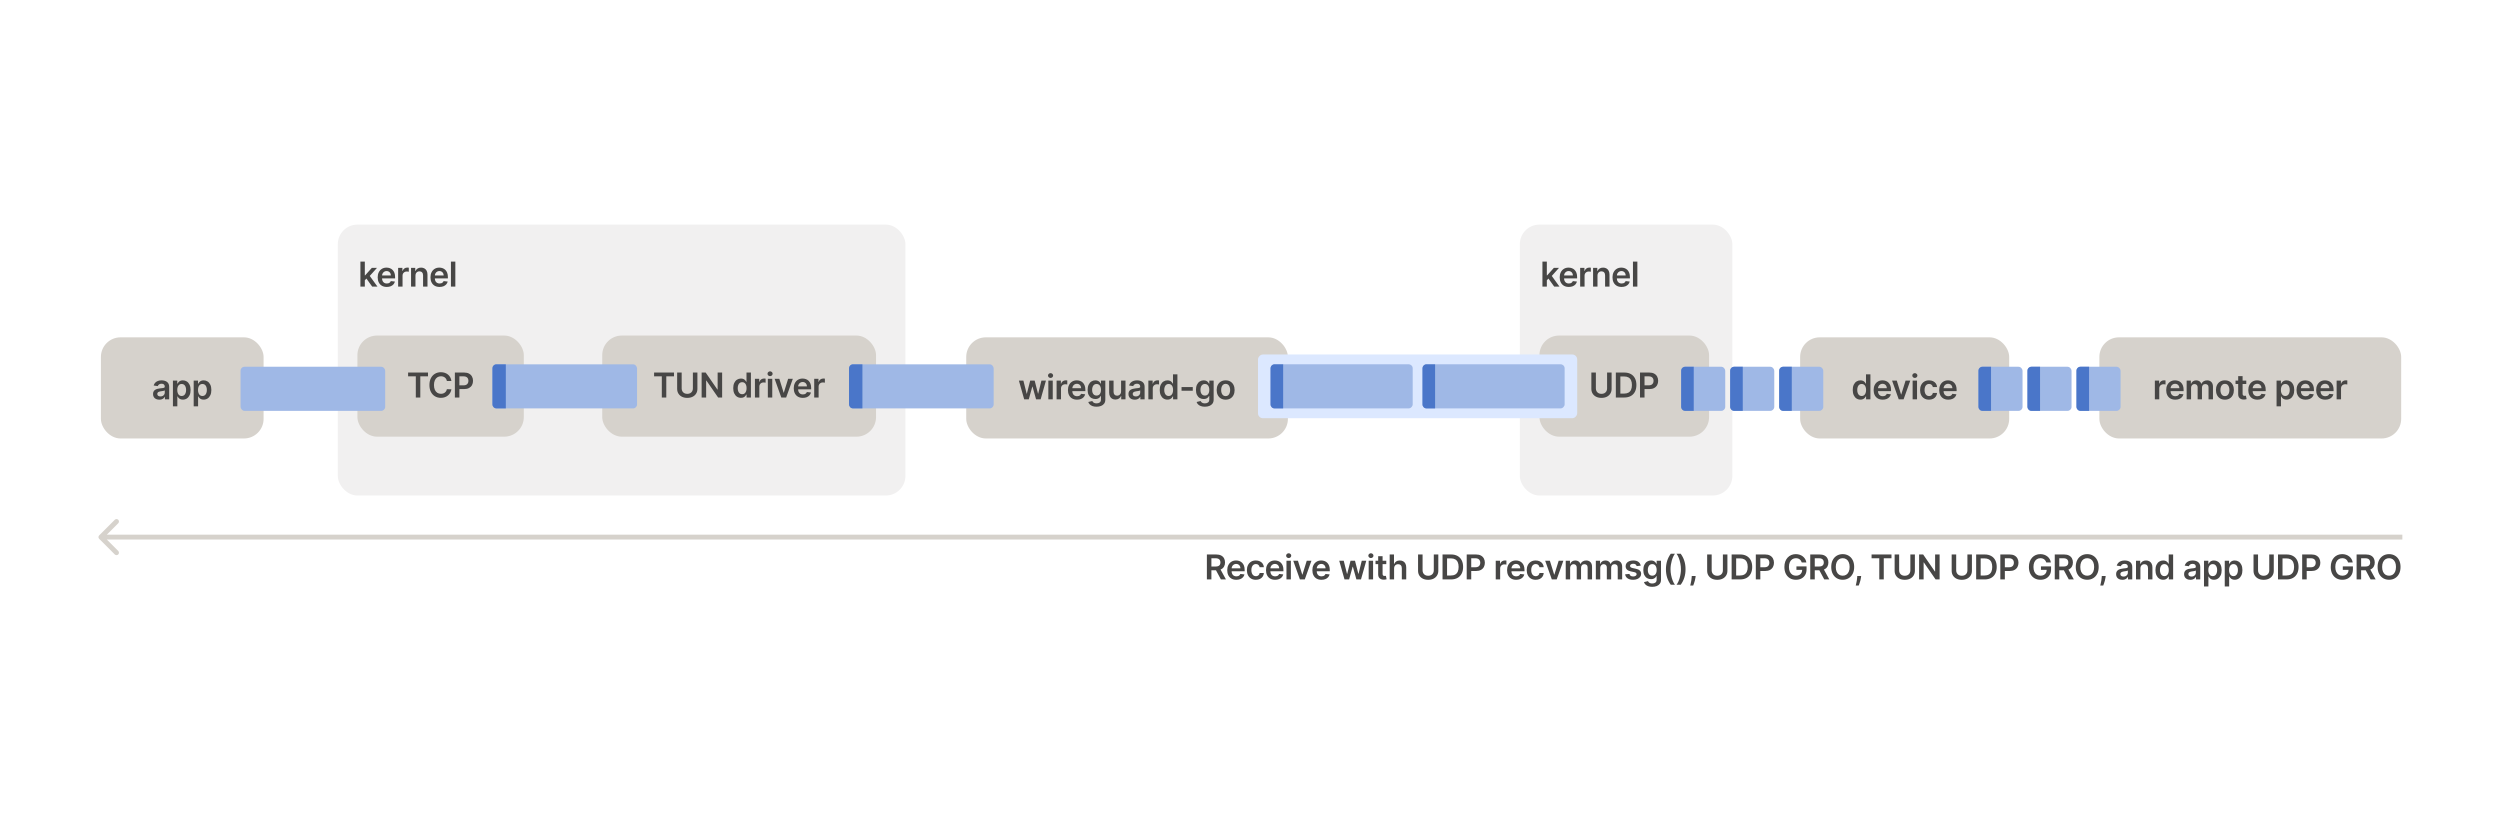<svg xmlns="http://www.w3.org/2000/svg" fill="none" viewBox="0 0 768 250" height="250" width="768">
<rect fill="white" height="250" width="768"></rect>
<rect fill="#D6D2CC" rx="6.023" height="31.069" width="49.976" y="103.631" x="31"></rect>
<path fill="#474645" d="M48.936 122.782C48.571 122.782 48.243 122.717 47.951 122.587C47.662 122.455 47.432 122.26 47.263 122.003C47.096 121.746 47.012 121.429 47.012 121.052C47.012 120.728 47.072 120.46 47.192 120.248C47.311 120.036 47.475 119.866 47.682 119.739C47.889 119.611 48.122 119.515 48.382 119.45C48.644 119.383 48.914 119.334 49.194 119.305C49.531 119.27 49.804 119.238 50.014 119.211C50.223 119.181 50.376 119.136 50.47 119.076C50.568 119.014 50.616 118.918 50.616 118.788V118.766C50.616 118.484 50.533 118.265 50.365 118.111C50.198 117.956 49.958 117.878 49.643 117.878C49.311 117.878 49.048 117.951 48.853 118.096C48.661 118.24 48.532 118.411 48.464 118.608L47.199 118.429C47.299 118.079 47.464 117.787 47.693 117.553C47.923 117.316 48.203 117.139 48.535 117.021C48.867 116.902 49.234 116.842 49.636 116.842C49.913 116.842 50.188 116.874 50.463 116.939C50.737 117.004 50.988 117.111 51.215 117.261C51.442 117.408 51.624 117.609 51.762 117.863C51.901 118.118 51.971 118.436 51.971 118.818V122.666H50.669V121.876H50.624C50.541 122.036 50.425 122.185 50.276 122.325C50.129 122.462 49.943 122.573 49.718 122.658C49.496 122.74 49.235 122.782 48.936 122.782ZM49.288 121.786C49.56 121.786 49.795 121.732 49.995 121.625C50.195 121.515 50.348 121.371 50.455 121.191C50.565 121.011 50.62 120.815 50.62 120.603V119.926C50.578 119.961 50.505 119.993 50.403 120.023C50.303 120.053 50.191 120.079 50.066 120.102C49.941 120.124 49.818 120.144 49.696 120.162C49.573 120.179 49.467 120.194 49.377 120.207C49.175 120.234 48.994 120.279 48.835 120.341C48.675 120.404 48.549 120.491 48.457 120.603C48.364 120.713 48.318 120.855 48.318 121.03C48.318 121.28 48.409 121.468 48.591 121.595C48.774 121.722 49.006 121.786 49.288 121.786ZM53.123 124.822V116.917H54.455V117.867H54.534C54.604 117.728 54.702 117.579 54.83 117.422C54.957 117.262 55.129 117.126 55.346 117.014C55.563 116.899 55.84 116.842 56.177 116.842C56.621 116.842 57.022 116.955 57.379 117.182C57.738 117.407 58.022 117.74 58.232 118.182C58.444 118.621 58.55 119.16 58.55 119.799C58.55 120.43 58.447 120.966 58.239 121.408C58.032 121.85 57.75 122.187 57.394 122.419C57.037 122.651 56.632 122.767 56.181 122.767C55.851 122.767 55.578 122.712 55.361 122.602C55.144 122.492 54.969 122.36 54.837 122.205C54.707 122.048 54.606 121.9 54.534 121.76H54.478V124.822H53.123ZM54.452 119.791C54.452 120.163 54.504 120.489 54.609 120.768C54.716 121.047 54.87 121.266 55.069 121.423C55.271 121.578 55.516 121.655 55.803 121.655C56.102 121.655 56.353 121.575 56.555 121.416C56.757 121.253 56.909 121.032 57.012 120.753C57.117 120.471 57.169 120.15 57.169 119.791C57.169 119.434 57.118 119.117 57.016 118.84C56.913 118.563 56.761 118.346 56.559 118.189C56.357 118.032 56.105 117.953 55.803 117.953C55.513 117.953 55.267 118.029 55.065 118.182C54.863 118.334 54.71 118.547 54.605 118.822C54.503 119.096 54.452 119.419 54.452 119.791ZM59.499 124.822V116.917H60.832V117.867H60.911C60.98 117.728 61.079 117.579 61.206 117.422C61.334 117.262 61.506 117.126 61.723 117.014C61.94 116.899 62.217 116.842 62.554 116.842C62.998 116.842 63.398 116.955 63.755 117.182C64.115 117.407 64.399 117.74 64.609 118.182C64.821 118.621 64.927 119.16 64.927 119.799C64.927 120.43 64.823 120.966 64.616 121.408C64.409 121.85 64.127 122.187 63.77 122.419C63.413 122.651 63.009 122.767 62.557 122.767C62.228 122.767 61.955 122.712 61.738 122.602C61.521 122.492 61.346 122.36 61.214 122.205C61.084 122.048 60.983 121.9 60.911 121.76H60.855V124.822H59.499ZM60.828 119.791C60.828 120.163 60.881 120.489 60.986 120.768C61.093 121.047 61.246 121.266 61.446 121.423C61.648 121.578 61.892 121.655 62.179 121.655C62.479 121.655 62.73 121.575 62.932 121.416C63.134 121.253 63.286 121.032 63.388 120.753C63.493 120.471 63.546 120.15 63.546 119.791C63.546 119.434 63.495 119.117 63.392 118.84C63.29 118.563 63.138 118.346 62.935 118.189C62.733 118.032 62.481 117.953 62.179 117.953C61.89 117.953 61.644 118.029 61.442 118.182C61.24 118.334 61.087 118.547 60.982 118.822C60.879 119.096 60.828 119.419 60.828 119.791Z"></path>
<rect fill="#D6D2CC" rx="6.023" height="31.069" width="98.819" y="103.631" x="296.826"></rect>
<path fill="#474645" d="M314.626 122.666L313.002 116.917H314.383L315.394 120.959H315.446L316.479 116.917H317.845L318.878 120.936H318.934L319.93 116.917H321.315L319.687 122.666H318.276L317.198 118.781H317.119L316.041 122.666H314.626ZM322.05 122.666V116.917H323.405V122.666H322.05ZM322.731 116.101C322.517 116.101 322.332 116.029 322.177 115.887C322.023 115.743 321.945 115.569 321.945 115.367C321.945 115.162 322.023 114.989 322.177 114.847C322.332 114.702 322.517 114.63 322.731 114.63C322.948 114.63 323.133 114.702 323.285 114.847C323.44 114.989 323.517 115.162 323.517 115.367C323.517 115.569 323.44 115.743 323.285 115.887C323.133 116.029 322.948 116.101 322.731 116.101ZM324.587 122.666V116.917H325.901V117.875H325.961C326.066 117.543 326.246 117.287 326.5 117.107C326.757 116.925 327.05 116.834 327.38 116.834C327.455 116.834 327.538 116.838 327.63 116.845C327.725 116.85 327.804 116.859 327.866 116.872V118.118C327.809 118.098 327.718 118.081 327.593 118.066C327.471 118.048 327.352 118.039 327.237 118.039C326.99 118.039 326.768 118.093 326.571 118.2C326.377 118.305 326.223 118.451 326.111 118.638C325.999 118.825 325.942 119.041 325.942 119.286V122.666H324.587ZM330.864 122.778C330.288 122.778 329.79 122.658 329.371 122.419C328.954 122.177 328.633 121.835 328.409 121.393C328.184 120.949 328.072 120.426 328.072 119.825C328.072 119.233 328.184 118.714 328.409 118.268C328.636 117.819 328.953 117.469 329.359 117.22C329.766 116.968 330.244 116.842 330.793 116.842C331.147 116.842 331.482 116.899 331.796 117.014C332.113 117.126 332.392 117.301 332.634 117.538C332.879 117.775 333.071 118.077 333.211 118.444C333.351 118.808 333.42 119.242 333.42 119.746V120.162H328.708V119.248H332.122C332.119 118.989 332.063 118.758 331.953 118.556C331.843 118.351 331.69 118.19 331.493 118.073C331.298 117.956 331.071 117.897 330.812 117.897C330.535 117.897 330.291 117.965 330.082 118.099C329.872 118.232 329.709 118.406 329.591 118.623C329.477 118.838 329.418 119.074 329.416 119.331V120.128C329.416 120.462 329.477 120.749 329.599 120.989C329.721 121.226 329.892 121.408 330.112 121.535C330.331 121.66 330.588 121.722 330.883 121.722C331.08 121.722 331.258 121.695 331.418 121.64C331.578 121.583 331.716 121.499 331.833 121.389C331.951 121.28 332.039 121.144 332.099 120.981L333.364 121.124C333.284 121.458 333.132 121.75 332.908 121.999C332.686 122.246 332.401 122.439 332.054 122.576C331.707 122.711 331.311 122.778 330.864 122.778ZM336.856 124.941C336.37 124.941 335.952 124.875 335.602 124.743C335.253 124.613 334.972 124.439 334.76 124.219C334.548 123.999 334.401 123.756 334.318 123.489L335.539 123.193C335.594 123.306 335.673 123.417 335.778 123.527C335.883 123.639 336.024 123.731 336.201 123.803C336.381 123.878 336.607 123.916 336.879 123.916C337.263 123.916 337.581 123.822 337.833 123.635C338.085 123.45 338.211 123.146 338.211 122.722V121.633H338.144C338.074 121.772 337.972 121.916 337.837 122.063C337.705 122.21 337.529 122.334 337.309 122.434C337.092 122.533 336.819 122.583 336.489 122.583C336.048 122.583 335.647 122.48 335.288 122.273C334.931 122.063 334.647 121.751 334.435 121.337C334.225 120.92 334.12 120.399 334.12 119.772C334.12 119.141 334.225 118.608 334.435 118.174C334.647 117.737 334.932 117.407 335.292 117.182C335.651 116.955 336.051 116.842 336.493 116.842C336.83 116.842 337.107 116.899 337.324 117.014C337.544 117.126 337.718 117.262 337.848 117.422C337.978 117.579 338.076 117.728 338.144 117.867H338.219V116.917H339.555V122.759C339.555 123.251 339.438 123.658 339.203 123.979C338.968 124.301 338.648 124.542 338.241 124.702C337.834 124.861 337.373 124.941 336.856 124.941ZM336.867 121.52C337.154 121.52 337.399 121.45 337.601 121.311C337.803 121.171 337.957 120.97 338.061 120.708C338.166 120.446 338.219 120.132 338.219 119.765C338.219 119.403 338.166 119.086 338.061 118.814C337.959 118.542 337.807 118.331 337.605 118.182C337.405 118.029 337.159 117.953 336.867 117.953C336.565 117.953 336.313 118.032 336.111 118.189C335.909 118.346 335.757 118.562 335.655 118.837C335.552 119.109 335.501 119.418 335.501 119.765C335.501 120.117 335.552 120.425 335.655 120.689C335.76 120.951 335.913 121.156 336.115 121.303C336.32 121.448 336.57 121.52 336.867 121.52ZM344.397 120.248V116.917H345.752V122.666H344.438V121.644H344.378C344.248 121.966 344.035 122.229 343.738 122.434C343.444 122.638 343.081 122.74 342.649 122.74C342.272 122.74 341.939 122.657 341.65 122.49C341.363 122.32 341.138 122.074 340.976 121.752C340.814 121.428 340.733 121.036 340.733 120.577V116.917H342.088V120.367C342.088 120.732 342.187 121.021 342.387 121.236C342.587 121.45 342.849 121.558 343.173 121.558C343.373 121.558 343.566 121.509 343.753 121.412C343.94 121.314 344.094 121.17 344.214 120.978C344.336 120.783 344.397 120.54 344.397 120.248ZM348.589 122.782C348.224 122.782 347.896 122.717 347.604 122.587C347.315 122.455 347.085 122.26 346.916 122.003C346.748 121.746 346.665 121.429 346.665 121.052C346.665 120.728 346.725 120.46 346.845 120.248C346.964 120.036 347.128 119.866 347.335 119.739C347.542 119.611 347.775 119.515 348.035 119.45C348.297 119.383 348.567 119.334 348.847 119.305C349.184 119.27 349.457 119.238 349.667 119.211C349.876 119.181 350.028 119.136 350.123 119.076C350.221 119.014 350.269 118.918 350.269 118.788V118.766C350.269 118.484 350.186 118.265 350.018 118.111C349.851 117.956 349.611 117.878 349.296 117.878C348.964 117.878 348.701 117.951 348.506 118.096C348.314 118.24 348.184 118.411 348.117 118.608L346.852 118.429C346.952 118.079 347.116 117.787 347.346 117.553C347.576 117.316 347.856 117.139 348.188 117.021C348.52 116.902 348.887 116.842 349.289 116.842C349.566 116.842 349.841 116.874 350.116 116.939C350.39 117.004 350.641 117.111 350.868 117.261C351.095 117.408 351.277 117.609 351.415 117.863C351.554 118.118 351.624 118.436 351.624 118.818V122.666H350.322V121.876H350.277C350.194 122.036 350.078 122.185 349.929 122.325C349.781 122.462 349.596 122.573 349.371 122.658C349.149 122.74 348.888 122.782 348.589 122.782ZM348.941 121.786C349.213 121.786 349.448 121.732 349.648 121.625C349.848 121.515 350.001 121.371 350.108 121.191C350.218 121.011 350.273 120.815 350.273 120.603V119.926C350.231 119.961 350.158 119.993 350.056 120.023C349.956 120.053 349.844 120.079 349.719 120.102C349.594 120.124 349.471 120.144 349.348 120.162C349.226 120.179 349.12 120.194 349.03 120.207C348.828 120.234 348.647 120.279 348.488 120.341C348.328 120.404 348.202 120.491 348.11 120.603C348.017 120.713 347.971 120.855 347.971 121.03C347.971 121.28 348.062 121.468 348.244 121.595C348.426 121.722 348.659 121.786 348.941 121.786ZM352.776 122.666V116.917H354.09V117.875H354.149C354.254 117.543 354.434 117.287 354.688 117.107C354.945 116.925 355.239 116.834 355.568 116.834C355.643 116.834 355.726 116.838 355.819 116.845C355.914 116.85 355.992 116.859 356.055 116.872V118.118C355.997 118.098 355.906 118.081 355.781 118.066C355.659 118.048 355.541 118.039 355.426 118.039C355.179 118.039 354.957 118.093 354.76 118.2C354.565 118.305 354.411 118.451 354.299 118.638C354.187 118.825 354.131 119.041 354.131 119.286V122.666H352.776ZM358.641 122.767C358.189 122.767 357.785 122.651 357.428 122.419C357.071 122.187 356.789 121.85 356.582 121.408C356.375 120.966 356.271 120.43 356.271 119.799C356.271 119.16 356.376 118.621 356.586 118.182C356.798 117.74 357.084 117.407 357.443 117.182C357.802 116.955 358.203 116.842 358.644 116.842C358.981 116.842 359.258 116.899 359.475 117.014C359.692 117.126 359.865 117.262 359.992 117.422C360.119 117.579 360.218 117.728 360.288 117.867H360.344V115H361.702V122.666H360.37V121.76H360.288C360.218 121.9 360.117 122.048 359.984 122.205C359.852 122.36 359.677 122.492 359.46 122.602C359.243 122.712 358.97 122.767 358.641 122.767ZM359.019 121.655C359.306 121.655 359.55 121.578 359.752 121.423C359.954 121.266 360.108 121.047 360.213 120.768C360.317 120.489 360.37 120.163 360.37 119.791C360.37 119.419 360.317 119.096 360.213 118.822C360.11 118.547 359.958 118.334 359.756 118.182C359.556 118.029 359.311 117.953 359.019 117.953C358.717 117.953 358.465 118.032 358.263 118.189C358.061 118.346 357.908 118.563 357.806 118.84C357.704 119.117 357.653 119.434 357.653 119.791C357.653 120.15 357.704 120.471 357.806 120.753C357.911 121.032 358.064 121.253 358.266 121.416C358.471 121.575 358.722 121.655 359.019 121.655ZM366.42 118.915V120.031H362.969V118.915H366.42ZM370.135 124.941C369.648 124.941 369.23 124.875 368.881 124.743C368.531 124.613 368.251 124.439 368.039 124.219C367.826 123.999 367.679 123.756 367.597 123.489L368.817 123.193C368.872 123.306 368.952 123.417 369.057 123.527C369.161 123.639 369.302 123.731 369.48 123.803C369.659 123.878 369.885 123.916 370.157 123.916C370.541 123.916 370.859 123.822 371.111 123.635C371.363 123.45 371.489 123.146 371.489 122.722V121.633H371.422C371.352 121.772 371.25 121.916 371.115 122.063C370.983 122.21 370.807 122.334 370.587 122.434C370.37 122.533 370.097 122.583 369.768 122.583C369.326 122.583 368.926 122.48 368.566 122.273C368.209 122.063 367.925 121.751 367.713 121.337C367.503 120.92 367.399 120.399 367.399 119.772C367.399 119.141 367.503 118.608 367.713 118.174C367.925 117.737 368.211 117.407 368.57 117.182C368.929 116.955 369.33 116.842 369.771 116.842C370.108 116.842 370.385 116.899 370.602 117.014C370.822 117.126 370.997 117.262 371.126 117.422C371.256 117.579 371.355 117.728 371.422 117.867H371.497V116.917H372.833V122.759C372.833 123.251 372.716 123.658 372.481 123.979C372.247 124.301 371.926 124.542 371.519 124.702C371.113 124.861 370.651 124.941 370.135 124.941ZM370.146 121.52C370.433 121.52 370.677 121.45 370.879 121.311C371.082 121.171 371.235 120.97 371.34 120.708C371.445 120.446 371.497 120.132 371.497 119.765C371.497 119.403 371.445 119.086 371.34 118.814C371.237 118.542 371.085 118.331 370.883 118.182C370.684 118.029 370.438 117.953 370.146 117.953C369.844 117.953 369.592 118.032 369.39 118.189C369.188 118.346 369.035 118.562 368.933 118.837C368.831 119.109 368.78 119.418 368.78 119.765C368.78 120.117 368.831 120.425 368.933 120.689C369.038 120.951 369.191 121.156 369.393 121.303C369.598 121.448 369.849 121.52 370.146 121.52ZM376.519 122.778C375.957 122.778 375.471 122.654 375.059 122.407C374.647 122.16 374.328 121.815 374.101 121.371C373.876 120.926 373.764 120.407 373.764 119.814C373.764 119.22 373.876 118.699 374.101 118.253C374.328 117.806 374.647 117.459 375.059 117.212C375.471 116.965 375.957 116.842 376.519 116.842C377.08 116.842 377.567 116.965 377.978 117.212C378.39 117.459 378.708 117.806 378.933 118.253C379.16 118.699 379.274 119.22 379.274 119.814C379.274 120.407 379.16 120.926 378.933 121.371C378.708 121.815 378.39 122.16 377.978 122.407C377.567 122.654 377.08 122.778 376.519 122.778ZM376.526 121.692C376.831 121.692 377.085 121.609 377.29 121.442C377.494 121.272 377.647 121.045 377.746 120.761C377.849 120.476 377.9 120.159 377.9 119.81C377.9 119.458 377.849 119.14 377.746 118.855C377.647 118.568 377.494 118.34 377.29 118.17C377.085 118.001 376.831 117.916 376.526 117.916C376.214 117.916 375.955 118.001 375.748 118.17C375.543 118.34 375.39 118.568 375.287 118.855C375.188 119.14 375.138 119.458 375.138 119.81C375.138 120.159 375.188 120.476 375.287 120.761C375.39 121.045 375.543 121.272 375.748 121.442C375.955 121.609 376.214 121.692 376.526 121.692Z"></path>
<rect fill="#D6D2CC" rx="6.023" height="31.069" width="64.222" y="103.631" x="553"></rect>
<path fill="#474645" d="M571.531 122.767C571.079 122.767 570.675 122.651 570.318 122.419C569.961 122.187 569.679 121.85 569.472 121.408C569.265 120.966 569.161 120.43 569.161 119.799C569.161 119.16 569.266 118.621 569.476 118.182C569.688 117.74 569.973 117.407 570.333 117.182C570.692 116.955 571.093 116.842 571.534 116.842C571.871 116.842 572.148 116.899 572.365 117.014C572.582 117.126 572.754 117.262 572.882 117.422C573.009 117.579 573.108 117.728 573.177 117.867H573.234V115H574.592V122.666H573.26V121.76H573.177C573.108 121.9 573.006 122.048 572.874 122.205C572.742 122.36 572.567 122.492 572.35 122.602C572.133 122.712 571.86 122.767 571.531 122.767ZM571.909 121.655C572.196 121.655 572.44 121.578 572.642 121.423C572.844 121.266 572.998 121.047 573.103 120.768C573.207 120.489 573.26 120.163 573.26 119.791C573.26 119.419 573.207 119.096 573.103 118.822C573 118.547 572.848 118.334 572.646 118.182C572.446 118.029 572.2 117.953 571.909 117.953C571.607 117.953 571.355 118.032 571.152 118.189C570.95 118.346 570.798 118.563 570.696 118.84C570.594 119.117 570.542 119.434 570.542 119.791C570.542 120.15 570.594 120.471 570.696 120.753C570.801 121.032 570.954 121.253 571.156 121.416C571.361 121.575 571.612 121.655 571.909 121.655ZM578.37 122.778C577.794 122.778 577.296 122.658 576.877 122.419C576.46 122.177 576.14 121.835 575.915 121.393C575.69 120.949 575.578 120.426 575.578 119.825C575.578 119.233 575.69 118.714 575.915 118.268C576.142 117.819 576.459 117.469 576.866 117.22C577.272 116.968 577.75 116.842 578.299 116.842C578.654 116.842 578.988 116.899 579.302 117.014C579.619 117.126 579.899 117.301 580.141 117.538C580.385 117.775 580.577 118.077 580.717 118.444C580.857 118.808 580.927 119.242 580.927 119.746V120.162H576.214V119.248H579.628C579.626 118.989 579.569 118.758 579.46 118.556C579.35 118.351 579.196 118.19 578.999 118.073C578.805 117.956 578.578 117.897 578.318 117.897C578.041 117.897 577.798 117.965 577.588 118.099C577.379 118.232 577.215 118.406 577.098 118.623C576.983 118.838 576.924 119.074 576.922 119.331V120.128C576.922 120.462 576.983 120.749 577.105 120.989C577.228 121.226 577.398 121.408 577.618 121.535C577.838 121.66 578.095 121.722 578.389 121.722C578.586 121.722 578.765 121.695 578.924 121.64C579.084 121.583 579.223 121.499 579.34 121.389C579.457 121.28 579.546 121.144 579.606 120.981L580.871 121.124C580.791 121.458 580.639 121.75 580.414 121.999C580.192 122.246 579.907 122.439 579.561 122.576C579.214 122.711 578.817 122.778 578.37 122.778ZM586.833 116.917L584.785 122.666H583.288L581.241 116.917H582.686L584.007 121.187H584.067L585.392 116.917H586.833ZM587.56 122.666V116.917H588.915V122.666H587.56ZM588.241 116.101C588.026 116.101 587.842 116.029 587.687 115.887C587.532 115.743 587.455 115.569 587.455 115.367C587.455 115.162 587.532 114.989 587.687 114.847C587.842 114.702 588.026 114.63 588.241 114.63C588.458 114.63 588.643 114.702 588.795 114.847C588.949 114.989 589.027 115.162 589.027 115.367C589.027 115.569 588.949 115.743 588.795 115.887C588.643 116.029 588.458 116.101 588.241 116.101ZM592.605 122.778C592.031 122.778 591.538 122.652 591.126 122.4C590.717 122.148 590.401 121.8 590.179 121.356C589.96 120.909 589.85 120.395 589.85 119.814C589.85 119.23 589.962 118.714 590.187 118.268C590.411 117.819 590.728 117.469 591.138 117.22C591.549 116.968 592.036 116.842 592.597 116.842C593.064 116.842 593.477 116.928 593.836 117.1C594.198 117.27 594.486 117.51 594.701 117.822C594.915 118.132 595.038 118.494 595.068 118.908H593.773C593.72 118.631 593.595 118.4 593.398 118.215C593.204 118.028 592.943 117.935 592.616 117.935C592.339 117.935 592.096 118.009 591.886 118.159C591.677 118.306 591.513 118.519 591.396 118.795C591.281 119.072 591.224 119.404 591.224 119.791C591.224 120.183 591.281 120.52 591.396 120.802C591.511 121.081 591.672 121.297 591.879 121.449C592.088 121.599 592.334 121.674 592.616 121.674C592.816 121.674 592.994 121.636 593.151 121.561C593.311 121.484 593.444 121.373 593.552 121.228C593.659 121.084 593.733 120.908 593.773 120.701H595.068C595.035 121.107 594.915 121.468 594.708 121.782C594.501 122.094 594.219 122.339 593.862 122.516C593.506 122.691 593.086 122.778 592.605 122.778ZM598.515 122.778C597.938 122.778 597.44 122.658 597.021 122.419C596.604 122.177 596.284 121.835 596.059 121.393C595.835 120.949 595.722 120.426 595.722 119.825C595.722 119.233 595.835 118.714 596.059 118.268C596.286 117.819 596.603 117.469 597.01 117.22C597.417 116.968 597.894 116.842 598.443 116.842C598.798 116.842 599.132 116.899 599.447 117.014C599.763 117.126 600.043 117.301 600.285 117.538C600.529 117.775 600.722 118.077 600.861 118.444C601.001 118.808 601.071 119.242 601.071 119.746V120.162H596.359V119.248H599.772C599.77 118.989 599.714 118.758 599.604 118.556C599.494 118.351 599.34 118.19 599.143 118.073C598.949 117.956 598.722 117.897 598.462 117.897C598.185 117.897 597.942 117.965 597.732 118.099C597.523 118.232 597.359 118.406 597.242 118.623C597.127 118.838 597.069 119.074 597.066 119.331V120.128C597.066 120.462 597.127 120.749 597.249 120.989C597.372 121.226 597.543 121.408 597.762 121.535C597.982 121.66 598.239 121.722 598.533 121.722C598.73 121.722 598.909 121.695 599.069 121.64C599.228 121.583 599.367 121.499 599.484 121.389C599.601 121.28 599.69 121.144 599.75 120.981L601.015 121.124C600.935 121.458 600.783 121.75 600.558 121.999C600.336 122.246 600.052 122.439 599.705 122.576C599.358 122.711 598.961 122.778 598.515 122.778Z"></path>
<rect fill="#D6D2CC" rx="6.023" height="31.069" width="92.713" y="103.631" x="644.928"></rect>
<path fill="#474645" d="M661.971 122.666V116.917H663.285V117.875H663.344C663.449 117.543 663.629 117.287 663.883 117.107C664.14 116.925 664.434 116.834 664.763 116.834C664.838 116.834 664.921 116.838 665.014 116.845C665.109 116.85 665.187 116.859 665.25 116.872V118.118C665.192 118.098 665.101 118.081 664.976 118.066C664.854 118.048 664.736 118.039 664.621 118.039C664.374 118.039 664.152 118.093 663.955 118.2C663.76 118.305 663.606 118.451 663.494 118.638C663.382 118.825 663.326 119.041 663.326 119.286V122.666H661.971ZM668.247 122.778C667.671 122.778 667.173 122.658 666.754 122.419C666.337 122.177 666.017 121.835 665.792 121.393C665.567 120.949 665.455 120.426 665.455 119.825C665.455 119.233 665.567 118.714 665.792 118.268C666.019 117.819 666.336 117.469 666.743 117.22C667.149 116.968 667.627 116.842 668.176 116.842C668.531 116.842 668.865 116.899 669.179 117.014C669.496 117.126 669.776 117.301 670.018 117.538C670.262 117.775 670.454 118.077 670.594 118.444C670.734 118.808 670.804 119.242 670.804 119.746V120.162H666.091V119.248H669.505C669.502 118.989 669.446 118.758 669.337 118.556C669.227 118.351 669.073 118.19 668.876 118.073C668.682 117.956 668.454 117.897 668.195 117.897C667.918 117.897 667.675 117.965 667.465 118.099C667.256 118.232 667.092 118.406 666.975 118.623C666.86 118.838 666.801 119.074 666.799 119.331V120.128C666.799 120.462 666.86 120.749 666.982 120.989C667.105 121.226 667.275 121.408 667.495 121.535C667.715 121.66 667.972 121.722 668.266 121.722C668.463 121.722 668.642 121.695 668.801 121.64C668.961 121.583 669.1 121.499 669.217 121.389C669.334 121.28 669.423 121.144 669.483 120.981L670.748 121.124C670.668 121.458 670.516 121.75 670.291 121.999C670.069 122.246 669.784 122.439 669.438 122.576C669.091 122.711 668.694 122.778 668.247 122.778ZM671.739 122.666V116.917H673.034V117.893H673.102C673.221 117.564 673.42 117.307 673.697 117.122C673.974 116.935 674.304 116.842 674.689 116.842C675.078 116.842 675.406 116.937 675.673 117.126C675.943 117.313 676.132 117.569 676.242 117.893H676.302C676.429 117.574 676.644 117.32 676.946 117.13C677.25 116.938 677.611 116.842 678.027 116.842C678.556 116.842 678.988 117.009 679.322 117.343C679.657 117.678 679.824 118.165 679.824 118.807V122.666H678.465V119.016C678.465 118.659 678.37 118.399 678.181 118.234C677.991 118.067 677.759 117.983 677.485 117.983C677.158 117.983 676.902 118.086 676.717 118.29C676.535 118.492 676.444 118.756 676.444 119.08V122.666H675.115V118.96C675.115 118.663 675.025 118.426 674.846 118.249C674.669 118.072 674.437 117.983 674.15 117.983C673.955 117.983 673.778 118.033 673.618 118.133C673.458 118.23 673.331 118.369 673.236 118.548C673.142 118.726 673.094 118.933 673.094 119.17V122.666H671.739ZM683.495 122.778C682.934 122.778 682.447 122.654 682.036 122.407C681.624 122.16 681.305 121.815 681.078 121.371C680.853 120.926 680.741 120.407 680.741 119.814C680.741 119.22 680.853 118.699 681.078 118.253C681.305 117.806 681.624 117.459 682.036 117.212C682.447 116.965 682.934 116.842 683.495 116.842C684.057 116.842 684.543 116.965 684.955 117.212C685.367 117.459 685.685 117.806 685.91 118.253C686.137 118.699 686.25 119.22 686.25 119.814C686.25 120.407 686.137 120.926 685.91 121.371C685.685 121.815 685.367 122.16 684.955 122.407C684.543 122.654 684.057 122.778 683.495 122.778ZM683.503 121.692C683.807 121.692 684.062 121.609 684.266 121.442C684.471 121.272 684.623 121.045 684.723 120.761C684.825 120.476 684.877 120.159 684.877 119.81C684.877 119.458 684.825 119.14 684.723 118.855C684.623 118.568 684.471 118.34 684.266 118.17C684.062 118.001 683.807 117.916 683.503 117.916C683.191 117.916 682.931 118.001 682.724 118.17C682.52 118.34 682.366 118.568 682.264 118.855C682.164 119.14 682.114 119.458 682.114 119.81C682.114 120.159 682.164 120.476 682.264 120.761C682.366 121.045 682.52 121.272 682.724 121.442C682.931 121.609 683.191 121.692 683.503 121.692ZM690.06 116.917V117.965H686.755V116.917H690.06ZM687.571 115.539H688.926V120.936C688.926 121.119 688.954 121.258 689.008 121.356C689.066 121.45 689.141 121.515 689.233 121.55C689.325 121.585 689.428 121.603 689.54 121.603C689.625 121.603 689.702 121.596 689.772 121.584C689.844 121.571 689.899 121.56 689.937 121.55L690.165 122.609C690.093 122.634 689.989 122.662 689.854 122.692C689.722 122.722 689.56 122.739 689.368 122.744C689.028 122.754 688.723 122.703 688.451 122.591C688.179 122.476 687.963 122.299 687.803 122.059C687.646 121.82 687.569 121.52 687.571 121.161V115.539ZM693.466 122.778C692.89 122.778 692.392 122.658 691.973 122.419C691.556 122.177 691.235 121.835 691.011 121.393C690.786 120.949 690.674 120.426 690.674 119.825C690.674 119.233 690.786 118.714 691.011 118.268C691.238 117.819 691.555 117.469 691.961 117.22C692.368 116.968 692.846 116.842 693.395 116.842C693.749 116.842 694.084 116.899 694.398 117.014C694.715 117.126 694.994 117.301 695.236 117.538C695.481 117.775 695.673 118.077 695.813 118.444C695.952 118.808 696.022 119.242 696.022 119.746V120.162H691.31V119.248H694.724C694.721 118.989 694.665 118.758 694.555 118.556C694.445 118.351 694.292 118.19 694.095 118.073C693.9 117.956 693.673 117.897 693.414 117.897C693.137 117.897 692.893 117.965 692.684 118.099C692.474 118.232 692.311 118.406 692.193 118.623C692.079 118.838 692.02 119.074 692.017 119.331V120.128C692.017 120.462 692.079 120.749 692.201 120.989C692.323 121.226 692.494 121.408 692.714 121.535C692.933 121.66 693.19 121.722 693.485 121.722C693.682 121.722 693.86 121.695 694.02 121.64C694.18 121.583 694.318 121.499 694.435 121.389C694.553 121.28 694.641 121.144 694.701 120.981L695.966 121.124C695.886 121.458 695.734 121.75 695.51 121.999C695.288 122.246 695.003 122.439 694.656 122.576C694.309 122.711 693.913 122.778 693.466 122.778ZM699.361 124.822V116.917H700.694V117.867H700.773C700.842 117.728 700.941 117.579 701.068 117.422C701.195 117.262 701.368 117.126 701.585 117.014C701.802 116.899 702.079 116.842 702.416 116.842C702.86 116.842 703.26 116.955 703.617 117.182C703.976 117.407 704.261 117.74 704.47 118.182C704.683 118.621 704.789 119.16 704.789 119.799C704.789 120.43 704.685 120.966 704.478 121.408C704.271 121.85 703.989 122.187 703.632 122.419C703.275 122.651 702.871 122.767 702.419 122.767C702.09 122.767 701.817 122.712 701.6 122.602C701.383 122.492 701.208 122.36 701.076 122.205C700.946 122.048 700.845 121.9 700.773 121.76H700.716V124.822H699.361ZM700.69 119.791C700.69 120.163 700.743 120.489 700.847 120.768C700.955 121.047 701.108 121.266 701.308 121.423C701.51 121.578 701.754 121.655 702.041 121.655C702.341 121.655 702.592 121.575 702.794 121.416C702.996 121.253 703.148 121.032 703.25 120.753C703.355 120.471 703.408 120.15 703.408 119.791C703.408 119.434 703.356 119.117 703.254 118.84C703.152 118.563 703 118.346 702.797 118.189C702.595 118.032 702.343 117.953 702.041 117.953C701.752 117.953 701.506 118.029 701.304 118.182C701.102 118.334 700.948 118.547 700.844 118.822C700.741 119.096 700.69 119.419 700.69 119.791ZM708.283 122.778C707.707 122.778 707.209 122.658 706.79 122.419C706.373 122.177 706.053 121.835 705.828 121.393C705.603 120.949 705.491 120.426 705.491 119.825C705.491 119.233 705.603 118.714 705.828 118.268C706.055 117.819 706.372 117.469 706.779 117.22C707.185 116.968 707.663 116.842 708.212 116.842C708.567 116.842 708.901 116.899 709.215 117.014C709.532 117.126 709.812 117.301 710.054 117.538C710.298 117.775 710.49 118.077 710.63 118.444C710.77 118.808 710.84 119.242 710.84 119.746V120.162H706.127V119.248H709.541C709.538 118.989 709.482 118.758 709.372 118.556C709.263 118.351 709.109 118.19 708.912 118.073C708.717 117.956 708.49 117.897 708.231 117.897C707.954 117.897 707.711 117.965 707.501 118.099C707.291 118.232 707.128 118.406 707.011 118.623C706.896 118.838 706.837 119.074 706.835 119.331V120.128C706.835 120.462 706.896 120.749 707.018 120.989C707.14 121.226 707.311 121.408 707.531 121.535C707.751 121.66 708.008 121.722 708.302 121.722C708.499 121.722 708.678 121.695 708.837 121.64C708.997 121.583 709.135 121.499 709.253 121.389C709.37 121.28 709.459 121.144 709.518 120.981L710.784 121.124C710.704 121.458 710.551 121.75 710.327 121.999C710.105 122.246 709.82 122.439 709.474 122.576C709.127 122.711 708.73 122.778 708.283 122.778ZM714.32 122.778C713.744 122.778 713.246 122.658 712.827 122.419C712.41 122.177 712.09 121.835 711.865 121.393C711.64 120.949 711.528 120.426 711.528 119.825C711.528 119.233 711.64 118.714 711.865 118.268C712.092 117.819 712.409 117.469 712.816 117.22C713.222 116.968 713.7 116.842 714.249 116.842C714.604 116.842 714.938 116.899 715.252 117.014C715.569 117.126 715.849 117.301 716.091 117.538C716.335 117.775 716.527 118.077 716.667 118.444C716.807 118.808 716.877 119.242 716.877 119.746V120.162H712.164V119.248H715.578C715.575 118.989 715.519 118.758 715.41 118.556C715.3 118.351 715.146 118.19 714.949 118.073C714.755 117.956 714.527 117.897 714.268 117.897C713.991 117.897 713.748 117.965 713.538 118.099C713.328 118.232 713.165 118.406 713.048 118.623C712.933 118.838 712.874 119.074 712.872 119.331V120.128C712.872 120.462 712.933 120.749 713.055 120.989C713.178 121.226 713.348 121.408 713.568 121.535C713.788 121.66 714.045 121.722 714.339 121.722C714.536 121.722 714.715 121.695 714.874 121.64C715.034 121.583 715.172 121.499 715.29 121.389C715.407 121.28 715.496 121.144 715.555 120.981L716.821 121.124C716.741 121.458 716.589 121.75 716.364 121.999C716.142 122.246 715.857 122.439 715.511 122.576C715.164 122.711 714.767 122.778 714.32 122.778ZM717.812 122.666V116.917H719.126V117.875H719.186C719.291 117.543 719.47 117.287 719.725 117.107C719.982 116.925 720.275 116.834 720.604 116.834C720.679 116.834 720.763 116.838 720.855 116.845C720.95 116.85 721.029 116.859 721.091 116.872V118.118C721.034 118.098 720.943 118.081 720.818 118.066C720.695 118.048 720.577 118.039 720.462 118.039C720.215 118.039 719.993 118.093 719.796 118.2C719.601 118.305 719.448 118.451 719.336 118.638C719.223 118.825 719.167 119.041 719.167 119.286V122.666H717.812Z"></path>
<rect fill="#F1F0F0" rx="6.023" height="83.217" width="174.373" y="69" x="103.776"></rect>
<path fill="#474645" d="M111.953 86.23L111.949 84.595H112.166L114.232 82.285H115.815L113.274 85.115H112.993L111.953 86.23ZM110.718 88.034V80.369H112.073V88.034H110.718ZM114.326 88.034L112.454 85.418L113.368 84.464L115.946 88.034H114.326ZM118.816 88.147C118.24 88.147 117.742 88.027 117.323 87.787C116.906 87.545 116.585 87.203 116.361 86.762C116.136 86.317 116.024 85.795 116.024 85.193C116.024 84.602 116.136 84.083 116.361 83.636C116.588 83.187 116.905 82.838 117.311 82.588C117.718 82.336 118.196 82.21 118.745 82.21C119.099 82.21 119.434 82.268 119.748 82.382C120.065 82.495 120.344 82.669 120.586 82.906C120.831 83.144 121.023 83.445 121.163 83.812C121.303 84.177 121.372 84.611 121.372 85.115V85.53H116.66V84.617H120.074C120.071 84.358 120.015 84.127 119.905 83.925C119.795 83.72 119.642 83.559 119.445 83.442C119.25 83.325 119.023 83.266 118.764 83.266C118.487 83.266 118.243 83.333 118.034 83.468C117.824 83.6 117.661 83.775 117.543 83.992C117.429 84.207 117.37 84.442 117.368 84.699V85.497C117.368 85.831 117.429 86.118 117.551 86.358C117.673 86.594 117.844 86.777 118.064 86.904C118.283 87.029 118.54 87.091 118.835 87.091C119.032 87.091 119.21 87.064 119.37 87.009C119.53 86.951 119.668 86.868 119.785 86.758C119.903 86.648 119.991 86.512 120.051 86.35L121.316 86.492C121.236 86.827 121.084 87.118 120.86 87.368C120.638 87.615 120.353 87.807 120.006 87.945C119.659 88.079 119.263 88.147 118.816 88.147ZM122.308 88.034V82.285H123.622V83.243H123.682C123.786 82.912 123.966 82.656 124.221 82.476C124.478 82.294 124.771 82.203 125.1 82.203C125.175 82.203 125.259 82.207 125.351 82.214C125.446 82.219 125.524 82.228 125.587 82.24V83.487C125.529 83.467 125.438 83.449 125.313 83.434C125.191 83.417 125.073 83.408 124.958 83.408C124.711 83.408 124.489 83.462 124.292 83.569C124.097 83.674 123.944 83.82 123.831 84.007C123.719 84.194 123.663 84.41 123.663 84.654V88.034H122.308ZM127.631 84.666V88.034H126.276V82.285H127.571V83.262H127.638C127.771 82.94 127.982 82.684 128.271 82.495C128.563 82.305 128.924 82.21 129.353 82.21C129.749 82.21 130.095 82.295 130.39 82.465C130.686 82.635 130.916 82.88 131.078 83.202C131.243 83.524 131.324 83.915 131.322 84.374V88.034H129.967V84.583C129.967 84.199 129.867 83.898 129.667 83.681C129.47 83.464 129.197 83.356 128.847 83.356C128.61 83.356 128.4 83.408 128.215 83.513C128.033 83.615 127.889 83.764 127.784 83.958C127.682 84.153 127.631 84.389 127.631 84.666ZM135.033 88.147C134.457 88.147 133.959 88.027 133.54 87.787C133.123 87.545 132.802 87.203 132.578 86.762C132.353 86.317 132.241 85.795 132.241 85.193C132.241 84.602 132.353 84.083 132.578 83.636C132.805 83.187 133.122 82.838 133.529 82.588C133.935 82.336 134.413 82.21 134.962 82.21C135.316 82.21 135.651 82.268 135.965 82.382C136.282 82.495 136.562 82.669 136.804 82.906C137.048 83.144 137.24 83.445 137.38 83.812C137.52 84.177 137.59 84.611 137.59 85.115V85.53H132.877V84.617H136.291C136.288 84.358 136.232 84.127 136.122 83.925C136.013 83.72 135.859 83.559 135.662 83.442C135.467 83.325 135.24 83.266 134.981 83.266C134.704 83.266 134.461 83.333 134.251 83.468C134.041 83.6 133.878 83.775 133.761 83.992C133.646 84.207 133.587 84.442 133.585 84.699V85.497C133.585 85.831 133.646 86.118 133.768 86.358C133.89 86.594 134.061 86.777 134.281 86.904C134.501 87.029 134.758 87.091 135.052 87.091C135.249 87.091 135.428 87.064 135.587 87.009C135.747 86.951 135.885 86.868 136.003 86.758C136.12 86.648 136.209 86.512 136.268 86.35L137.534 86.492C137.454 86.827 137.301 87.118 137.077 87.368C136.855 87.615 136.57 87.807 136.224 87.945C135.877 88.079 135.48 88.147 135.033 88.147ZM139.88 80.369V88.034H138.525V80.369H139.88Z"></path>
<rect fill="#D6D2CC" rx="6.023" height="31.069" width="51.114" y="103.08" x="109.799"></rect>
<path fill="#474645" d="M125.369 115.613V114.449H131.485V115.613H129.116V122.114H127.738V115.613H125.369ZM138.675 117.035H137.275C137.235 116.806 137.161 116.602 137.054 116.425C136.947 116.245 136.813 116.093 136.654 115.968C136.494 115.844 136.312 115.75 136.107 115.688C135.905 115.623 135.687 115.59 135.452 115.59C135.036 115.59 134.666 115.695 134.344 115.905C134.022 116.112 133.77 116.416 133.588 116.818C133.406 117.217 133.315 117.705 133.315 118.282C133.315 118.868 133.406 119.362 133.588 119.764C133.773 120.163 134.025 120.465 134.344 120.67C134.666 120.872 135.034 120.973 135.448 120.973C135.678 120.973 135.893 120.943 136.092 120.883C136.294 120.82 136.475 120.729 136.635 120.61C136.797 120.49 136.933 120.343 137.043 120.168C137.155 119.993 137.233 119.794 137.275 119.569L138.675 119.577C138.622 119.941 138.509 120.283 138.334 120.602C138.162 120.922 137.936 121.203 137.657 121.448C137.377 121.69 137.05 121.88 136.676 122.017C136.302 122.152 135.886 122.219 135.43 122.219C134.756 122.219 134.155 122.063 133.626 121.751C133.097 121.439 132.68 120.989 132.376 120.4C132.071 119.811 131.919 119.105 131.919 118.282C131.919 117.456 132.072 116.749 132.379 116.163C132.686 115.574 133.104 115.124 133.633 114.812C134.162 114.5 134.761 114.344 135.43 114.344C135.856 114.344 136.253 114.404 136.62 114.524C136.987 114.643 137.314 114.819 137.601 115.051C137.888 115.281 138.123 115.563 138.308 115.897C138.495 116.229 138.617 116.608 138.675 117.035ZM139.736 122.114V114.449H142.61C143.199 114.449 143.693 114.559 144.092 114.778C144.494 114.998 144.797 115.3 145.002 115.684C145.209 116.066 145.313 116.5 145.313 116.986C145.313 117.478 145.209 117.915 145.002 118.297C144.795 118.678 144.489 118.979 144.085 119.199C143.681 119.416 143.183 119.524 142.592 119.524H140.686V118.383H142.404C142.749 118.383 143.031 118.323 143.25 118.203C143.47 118.083 143.632 117.918 143.737 117.709C143.844 117.499 143.898 117.258 143.898 116.986C143.898 116.715 143.844 116.475 143.737 116.268C143.632 116.061 143.469 115.9 143.247 115.785C143.027 115.668 142.744 115.609 142.397 115.609H141.124V122.114H139.736Z"></path>
<rect fill="#D6D2CC" rx="6.023" height="31.069" width="84.114" y="103.08" x="185.005"></rect>
<path fill="#474645" d="M200.937 115.613V114.449H207.053V115.613H204.684V122.114H203.306V115.613H200.937ZM212.853 114.449H214.242V119.457C214.242 120.006 214.112 120.489 213.853 120.905C213.596 121.322 213.234 121.648 212.767 121.882C212.301 122.114 211.755 122.23 211.132 122.23C210.505 122.23 209.959 122.114 209.492 121.882C209.026 121.648 208.664 121.322 208.407 120.905C208.15 120.489 208.021 120.006 208.021 119.457V114.449H209.41V119.341C209.41 119.66 209.48 119.945 209.62 120.194C209.762 120.444 209.961 120.64 210.218 120.782C210.475 120.922 210.78 120.991 211.132 120.991C211.483 120.991 211.788 120.922 212.045 120.782C212.304 120.64 212.504 120.444 212.644 120.194C212.784 119.945 212.853 119.66 212.853 119.341V114.449ZM221.84 114.449V122.114H220.605L216.993 116.893H216.929V122.114H215.541V114.449H216.783L220.391 119.674H220.459V114.449H221.84ZM227.619 122.215C227.168 122.215 226.763 122.099 226.407 121.867C226.05 121.635 225.768 121.298 225.561 120.857C225.354 120.415 225.25 119.878 225.25 119.247C225.25 118.608 225.355 118.069 225.564 117.63C225.776 117.189 226.062 116.855 226.422 116.631C226.781 116.404 227.181 116.29 227.623 116.29C227.96 116.29 228.237 116.348 228.454 116.462C228.671 116.575 228.843 116.711 228.97 116.87C229.098 117.028 229.196 117.176 229.266 117.316H229.322V114.449H230.681V122.114H229.348V121.208H229.266C229.196 121.348 229.095 121.497 228.963 121.654C228.831 121.809 228.656 121.941 228.439 122.051C228.222 122.16 227.949 122.215 227.619 122.215ZM227.997 121.104C228.284 121.104 228.529 121.026 228.731 120.872C228.933 120.714 229.086 120.496 229.191 120.217C229.296 119.937 229.348 119.612 229.348 119.24C229.348 118.868 229.296 118.545 229.191 118.27C229.089 117.996 228.937 117.782 228.735 117.63C228.535 117.478 228.289 117.402 227.997 117.402C227.695 117.402 227.443 117.481 227.241 117.638C227.039 117.795 226.887 118.012 226.785 118.289C226.682 118.566 226.631 118.883 226.631 119.24C226.631 119.599 226.682 119.92 226.785 120.202C226.889 120.481 227.043 120.702 227.245 120.864C227.45 121.024 227.7 121.104 227.997 121.104ZM231.914 122.114V116.365H233.228V117.323H233.288C233.392 116.991 233.572 116.736 233.827 116.556C234.084 116.374 234.377 116.283 234.706 116.283C234.781 116.283 234.865 116.287 234.957 116.294C235.052 116.299 235.13 116.308 235.193 116.32V117.567C235.135 117.547 235.044 117.529 234.92 117.514C234.797 117.497 234.679 117.488 234.564 117.488C234.317 117.488 234.095 117.542 233.898 117.649C233.703 117.754 233.55 117.9 233.437 118.087C233.325 118.274 233.269 118.49 233.269 118.734V122.114H231.914ZM235.882 122.114V116.365H237.237V122.114H235.882ZM236.563 115.549C236.349 115.549 236.164 115.478 236.009 115.336C235.855 115.191 235.777 115.018 235.777 114.816C235.777 114.611 235.855 114.438 236.009 114.295C236.164 114.151 236.349 114.078 236.563 114.078C236.78 114.078 236.965 114.151 237.117 114.295C237.272 114.438 237.349 114.611 237.349 114.816C237.349 115.018 237.272 115.191 237.117 115.336C236.965 115.478 236.78 115.549 236.563 115.549ZM243.555 116.365L241.507 122.114H240.01L237.963 116.365H239.408L240.729 120.636H240.789L242.114 116.365H243.555ZM246.631 122.227C246.055 122.227 245.557 122.107 245.138 121.867C244.721 121.625 244.4 121.283 244.176 120.842C243.951 120.398 243.839 119.875 243.839 119.273C243.839 118.682 243.951 118.163 244.176 117.716C244.403 117.267 244.72 116.918 245.127 116.668C245.533 116.416 246.011 116.29 246.56 116.29C246.914 116.29 247.249 116.348 247.563 116.462C247.88 116.575 248.16 116.749 248.402 116.986C248.646 117.224 248.838 117.525 248.978 117.892C249.118 118.257 249.188 118.691 249.188 119.195V119.61H244.475V118.697H247.889C247.886 118.437 247.83 118.207 247.72 118.005C247.611 117.8 247.457 117.639 247.26 117.522C247.065 117.404 246.838 117.346 246.579 117.346C246.302 117.346 246.059 117.413 245.849 117.548C245.639 117.68 245.476 117.855 245.359 118.072C245.244 118.287 245.185 118.522 245.183 118.779V119.577C245.183 119.911 245.244 120.198 245.366 120.437C245.488 120.674 245.659 120.857 245.879 120.984C246.098 121.109 246.355 121.171 246.65 121.171C246.847 121.171 247.025 121.144 247.185 121.089C247.345 121.031 247.483 120.948 247.601 120.838C247.718 120.728 247.806 120.592 247.866 120.43L249.131 120.572C249.052 120.907 248.899 121.198 248.675 121.448C248.453 121.695 248.168 121.887 247.821 122.024C247.475 122.159 247.078 122.227 246.631 122.227ZM250.123 122.114V116.365H251.437V117.323H251.497C251.601 116.991 251.781 116.736 252.036 116.556C252.293 116.374 252.586 116.283 252.915 116.283C252.99 116.283 253.074 116.287 253.166 116.294C253.261 116.299 253.339 116.308 253.402 116.32V117.567C253.344 117.547 253.253 117.529 253.129 117.514C253.006 117.497 252.888 117.488 252.773 117.488C252.526 117.488 252.304 117.542 252.107 117.649C251.912 117.754 251.759 117.9 251.646 118.087C251.534 118.274 251.478 118.49 251.478 118.734V122.114H250.123Z"></path>
<rect fill="#F1F0F0" rx="6.023" height="83.217" width="65.286" y="69" x="466.893"></rect>
<path fill="#474645" d="M475.07 86.23L475.066 84.595H475.283L477.349 82.285H478.932L476.391 85.115H476.11L475.07 86.23ZM473.834 88.034V80.369H475.189V88.034H473.834ZM477.442 88.034L475.571 85.418L476.484 84.464L479.063 88.034H477.442ZM481.933 88.147C481.356 88.147 480.859 88.027 480.439 87.787C480.023 87.545 479.702 87.203 479.477 86.762C479.253 86.317 479.141 85.795 479.141 85.193C479.141 84.602 479.253 84.083 479.477 83.636C479.705 83.187 480.021 82.838 480.428 82.588C480.835 82.336 481.313 82.21 481.862 82.21C482.216 82.21 482.55 82.268 482.865 82.382C483.182 82.495 483.461 82.669 483.703 82.906C483.948 83.144 484.14 83.445 484.28 83.812C484.419 84.177 484.489 84.611 484.489 85.115V85.53H479.777V84.617H483.19C483.188 84.358 483.132 84.127 483.022 83.925C482.912 83.72 482.759 83.559 482.562 83.442C482.367 83.325 482.14 83.266 481.88 83.266C481.603 83.266 481.36 83.333 481.151 83.468C480.941 83.6 480.777 83.775 480.66 83.992C480.545 84.207 480.487 84.442 480.484 84.699V85.497C480.484 85.831 480.545 86.118 480.668 86.358C480.79 86.594 480.961 86.777 481.18 86.904C481.4 87.029 481.657 87.091 481.951 87.091C482.149 87.091 482.327 87.064 482.487 87.009C482.646 86.951 482.785 86.868 482.902 86.758C483.019 86.648 483.108 86.512 483.168 86.35L484.433 86.492C484.353 86.827 484.201 87.118 483.976 87.368C483.754 87.615 483.47 87.807 483.123 87.945C482.776 88.079 482.379 88.147 481.933 88.147ZM485.425 88.034V82.285H486.738V83.243H486.798C486.903 82.912 487.083 82.656 487.337 82.476C487.594 82.294 487.887 82.203 488.217 82.203C488.292 82.203 488.375 82.207 488.468 82.214C488.562 82.219 488.641 82.228 488.703 82.24V83.487C488.646 83.467 488.555 83.449 488.43 83.434C488.308 83.417 488.189 83.408 488.075 83.408C487.828 83.408 487.605 83.462 487.408 83.569C487.214 83.674 487.06 83.82 486.948 84.007C486.836 84.194 486.78 84.41 486.78 84.654V88.034H485.425ZM490.748 84.666V88.034H489.393V82.285H490.688V83.262H490.755C490.887 82.94 491.098 82.684 491.388 82.495C491.68 82.305 492.04 82.21 492.469 82.21C492.866 82.21 493.212 82.295 493.506 82.465C493.803 82.635 494.033 82.88 494.195 83.202C494.36 83.524 494.441 83.915 494.438 84.374V88.034H493.083V84.583C493.083 84.199 492.983 83.898 492.784 83.681C492.587 83.464 492.313 83.356 491.964 83.356C491.727 83.356 491.516 83.408 491.332 83.513C491.149 83.615 491.006 83.764 490.901 83.958C490.799 84.153 490.748 84.389 490.748 84.666ZM498.15 88.147C497.574 88.147 497.076 88.027 496.657 87.787C496.24 87.545 495.919 87.203 495.695 86.762C495.47 86.317 495.358 85.795 495.358 85.193C495.358 84.602 495.47 84.083 495.695 83.636C495.922 83.187 496.239 82.838 496.645 82.588C497.052 82.336 497.53 82.21 498.079 82.21C498.433 82.21 498.768 82.268 499.082 82.382C499.399 82.495 499.678 82.669 499.92 82.906C500.165 83.144 500.357 83.445 500.497 83.812C500.636 84.177 500.706 84.611 500.706 85.115V85.53H495.994V84.617H499.408C499.405 84.358 499.349 84.127 499.239 83.925C499.129 83.72 498.976 83.559 498.779 83.442C498.584 83.325 498.357 83.266 498.098 83.266C497.821 83.266 497.577 83.333 497.368 83.468C497.158 83.6 496.995 83.775 496.877 83.992C496.763 84.207 496.704 84.442 496.701 84.699V85.497C496.701 85.831 496.763 86.118 496.885 86.358C497.007 86.594 497.178 86.777 497.398 86.904C497.617 87.029 497.874 87.091 498.169 87.091C498.366 87.091 498.544 87.064 498.704 87.009C498.864 86.951 499.002 86.868 499.119 86.758C499.237 86.648 499.325 86.512 499.385 86.35L500.65 86.492C500.57 86.827 500.418 87.118 500.194 87.368C499.972 87.615 499.687 87.807 499.34 87.945C498.993 88.079 498.597 88.147 498.15 88.147ZM502.997 80.369V88.034H501.642V80.369H502.997Z"></path>
<rect fill="#D6D2CC" rx="6.023" height="31.069" width="52.114" y="103.08" x="472.916"></rect>
<path fill="#474645" d="M493.697 114.449H495.085V119.457C495.085 120.006 494.956 120.489 494.696 120.905C494.439 121.322 494.077 121.648 493.611 121.882C493.144 122.114 492.599 122.23 491.975 122.23C491.349 122.23 490.802 122.114 490.336 121.882C489.869 121.648 489.507 121.322 489.25 120.905C488.993 120.489 488.865 120.006 488.865 119.457V114.449H490.253V119.341C490.253 119.66 490.323 119.945 490.463 120.194C490.605 120.444 490.805 120.64 491.062 120.782C491.319 120.922 491.623 120.991 491.975 120.991C492.327 120.991 492.631 120.922 492.888 120.782C493.148 120.64 493.348 120.444 493.487 120.194C493.627 119.945 493.697 119.66 493.697 119.341V114.449ZM498.982 122.114H496.384V114.449H499.034C499.795 114.449 500.449 114.602 500.995 114.909C501.544 115.214 501.966 115.652 502.26 116.223C502.555 116.794 502.702 117.478 502.702 118.274C502.702 119.073 502.554 119.759 502.257 120.333C501.962 120.907 501.537 121.347 500.98 121.654C500.426 121.961 499.76 122.114 498.982 122.114ZM497.773 120.913H498.914C499.448 120.913 499.894 120.815 500.25 120.621C500.607 120.424 500.875 120.131 501.055 119.741C501.235 119.35 501.325 118.86 501.325 118.274C501.325 117.688 501.235 117.201 501.055 116.814C500.875 116.425 500.61 116.134 500.258 115.942C499.909 115.748 499.474 115.65 498.955 115.65H497.773V120.913ZM503.811 122.114V114.449H506.685C507.274 114.449 507.768 114.559 508.167 114.778C508.569 114.998 508.872 115.3 509.077 115.684C509.284 116.066 509.387 116.5 509.387 116.986C509.387 117.478 509.284 117.915 509.077 118.297C508.87 118.678 508.564 118.979 508.16 119.199C507.756 119.416 507.258 119.524 506.666 119.524H504.761V118.383H506.479C506.824 118.383 507.106 118.323 507.325 118.203C507.545 118.083 507.707 117.918 507.812 117.709C507.919 117.499 507.973 117.258 507.973 116.986C507.973 116.715 507.919 116.475 507.812 116.268C507.707 116.061 507.543 115.9 507.321 115.785C507.102 115.668 506.819 115.609 506.472 115.609H505.199V122.114H503.811Z"></path>
<rect fill="#9FB8E6" rx="1.232" height="13.551" width="44.432" y="111.913" x="151.273"></rect>
<path fill="#4A76C9" d="M151.273 113.145C151.273 112.464 151.824 111.913 152.505 111.913H155.387V125.464H152.505C151.824 125.464 151.273 124.913 151.273 124.232V113.145Z"></path>
<path fill="#474645" d="M370.754 178V170.335H373.628C374.217 170.335 374.711 170.437 375.111 170.641C375.512 170.846 375.815 171.133 376.02 171.502C376.227 171.869 376.331 172.297 376.331 172.786C376.331 173.278 376.226 173.704 376.016 174.066C375.809 174.426 375.504 174.704 375.099 174.901C374.695 175.096 374.198 175.193 373.61 175.193H371.562V174.04H373.422C373.767 174.04 374.049 173.993 374.268 173.898C374.488 173.8 374.65 173.659 374.755 173.475C374.862 173.288 374.916 173.058 374.916 172.786C374.916 172.514 374.862 172.282 374.755 172.09C374.648 171.895 374.484 171.748 374.265 171.648C374.045 171.546 373.762 171.495 373.415 171.495H372.142V178H370.754ZM374.714 174.527L376.611 178H375.062L373.198 174.527H374.714ZM379.801 178.112C379.225 178.112 378.727 177.993 378.308 177.753C377.891 177.511 377.57 177.169 377.346 176.727C377.121 176.283 377.009 175.761 377.009 175.159C377.009 174.568 377.121 174.049 377.346 173.602C377.573 173.153 377.89 172.804 378.296 172.554C378.703 172.302 379.181 172.176 379.73 172.176C380.084 172.176 380.419 172.233 380.733 172.348C381.05 172.461 381.329 172.635 381.571 172.872C381.816 173.109 382.008 173.411 382.148 173.778C382.288 174.142 382.357 174.576 382.357 175.081V175.496H377.645V174.583H381.059C381.056 174.323 381 174.092 380.89 173.89C380.78 173.686 380.627 173.525 380.43 173.407C380.235 173.29 380.008 173.232 379.749 173.232C379.472 173.232 379.228 173.299 379.019 173.434C378.809 173.566 378.646 173.741 378.528 173.958C378.414 174.172 378.355 174.408 378.353 174.665V175.462C378.353 175.797 378.414 176.084 378.536 176.323C378.658 176.56 378.829 176.742 379.049 176.87C379.268 176.994 379.525 177.057 379.82 177.057C380.017 177.057 380.195 177.029 380.355 176.974C380.515 176.917 380.653 176.833 380.77 176.724C380.888 176.614 380.976 176.478 381.036 176.316L382.301 176.458C382.221 176.792 382.069 177.084 381.845 177.334C381.623 177.581 381.338 177.773 380.991 177.91C380.644 178.045 380.248 178.112 379.801 178.112ZM385.801 178.112C385.227 178.112 384.734 177.986 384.322 177.734C383.913 177.482 383.597 177.134 383.375 176.69C383.156 176.243 383.046 175.729 383.046 175.148C383.046 174.564 383.158 174.049 383.383 173.602C383.607 173.153 383.924 172.804 384.333 172.554C384.745 172.302 385.232 172.176 385.793 172.176C386.26 172.176 386.673 172.262 387.032 172.434C387.394 172.604 387.682 172.845 387.897 173.157C388.111 173.466 388.234 173.828 388.263 174.242H386.968C386.916 173.965 386.791 173.734 386.594 173.55C386.399 173.363 386.139 173.269 385.812 173.269C385.535 173.269 385.292 173.344 385.082 173.494C384.872 173.641 384.709 173.853 384.592 174.13C384.477 174.407 384.42 174.739 384.42 175.125C384.42 175.517 384.477 175.854 384.592 176.136C384.706 176.416 384.867 176.631 385.075 176.784C385.284 176.933 385.53 177.008 385.812 177.008C386.011 177.008 386.19 176.971 386.347 176.896C386.507 176.818 386.64 176.707 386.748 176.563C386.855 176.418 386.928 176.242 386.968 176.035H388.263C388.231 176.442 388.111 176.802 387.904 177.117C387.697 177.429 387.415 177.673 387.058 177.85C386.701 178.025 386.282 178.112 385.801 178.112ZM391.71 178.112C391.134 178.112 390.636 177.993 390.217 177.753C389.8 177.511 389.48 177.169 389.255 176.727C389.03 176.283 388.918 175.761 388.918 175.159C388.918 174.568 389.03 174.049 389.255 173.602C389.482 173.153 389.799 172.804 390.206 172.554C390.612 172.302 391.09 172.176 391.639 172.176C391.994 172.176 392.328 172.233 392.642 172.348C392.959 172.461 393.239 172.635 393.481 172.872C393.725 173.109 393.917 173.411 394.057 173.778C394.197 174.142 394.267 174.576 394.267 175.081V175.496H389.554V174.583H392.968C392.966 174.323 392.909 174.092 392.8 173.89C392.69 173.686 392.536 173.525 392.339 173.407C392.145 173.29 391.918 173.232 391.658 173.232C391.381 173.232 391.138 173.299 390.928 173.434C390.719 173.566 390.555 173.741 390.438 173.958C390.323 174.172 390.264 174.408 390.262 174.665V175.462C390.262 175.797 390.323 176.084 390.445 176.323C390.568 176.56 390.738 176.742 390.958 176.87C391.178 176.994 391.435 177.057 391.729 177.057C391.926 177.057 392.105 177.029 392.264 176.974C392.424 176.917 392.563 176.833 392.68 176.724C392.797 176.614 392.886 176.478 392.946 176.316L394.211 176.458C394.131 176.792 393.979 177.084 393.754 177.334C393.532 177.581 393.247 177.773 392.901 177.91C392.554 178.045 392.157 178.112 391.71 178.112ZM395.202 178V172.251H396.557V178H395.202ZM395.883 171.435C395.669 171.435 395.484 171.364 395.33 171.222C395.175 171.077 395.097 170.903 395.097 170.701C395.097 170.497 395.175 170.323 395.33 170.181C395.484 170.036 395.669 169.964 395.883 169.964C396.101 169.964 396.285 170.036 396.437 170.181C396.592 170.323 396.669 170.497 396.669 170.701C396.669 170.903 396.592 171.077 396.437 171.222C396.285 171.364 396.101 171.435 395.883 171.435ZM402.875 172.251L400.828 178H399.33L397.283 172.251H398.728L400.049 176.522H400.109L401.434 172.251H402.875ZM405.951 178.112C405.375 178.112 404.877 177.993 404.458 177.753C404.041 177.511 403.721 177.169 403.496 176.727C403.271 176.283 403.159 175.761 403.159 175.159C403.159 174.568 403.271 174.049 403.496 173.602C403.723 173.153 404.04 172.804 404.447 172.554C404.853 172.302 405.331 172.176 405.88 172.176C406.235 172.176 406.569 172.233 406.883 172.348C407.2 172.461 407.48 172.635 407.722 172.872C407.966 173.109 408.158 173.411 408.298 173.778C408.438 174.142 408.508 174.576 408.508 175.081V175.496H403.795V174.583H407.209C407.206 174.323 407.15 174.092 407.041 173.89C406.931 173.686 406.777 173.525 406.58 173.407C406.386 173.29 406.158 173.232 405.899 173.232C405.622 173.232 405.379 173.299 405.169 173.434C404.959 173.566 404.796 173.741 404.679 173.958C404.564 174.172 404.505 174.408 404.503 174.665V175.462C404.503 175.797 404.564 176.084 404.686 176.323C404.809 176.56 404.979 176.742 405.199 176.87C405.419 176.994 405.676 177.057 405.97 177.057C406.167 177.057 406.346 177.029 406.505 176.974C406.665 176.917 406.803 176.833 406.921 176.724C407.038 176.614 407.127 176.478 407.186 176.316L408.452 176.458C408.372 176.792 408.22 177.084 407.995 177.334C407.773 177.581 407.488 177.773 407.142 177.91C406.795 178.045 406.398 178.112 405.951 178.112ZM413.033 178L411.409 172.251H412.79L413.801 176.293H413.853L414.886 172.251H416.252L417.285 176.271H417.341L418.337 172.251H419.722L418.094 178H416.683L415.605 174.115H415.526L414.448 178H413.033ZM420.457 178V172.251H421.812V178H420.457ZM421.138 171.435C420.924 171.435 420.739 171.364 420.584 171.222C420.43 171.077 420.352 170.903 420.352 170.701C420.352 170.497 420.43 170.323 420.584 170.181C420.739 170.036 420.924 169.964 421.138 169.964C421.355 169.964 421.54 170.036 421.692 170.181C421.847 170.323 421.924 170.497 421.924 170.701C421.924 170.903 421.847 171.077 421.692 171.222C421.54 171.364 421.355 171.435 421.138 171.435ZM425.865 172.251V173.299H422.56V172.251H425.865ZM423.376 170.874H424.731V176.271C424.731 176.453 424.759 176.593 424.814 176.69C424.871 176.785 424.946 176.85 425.038 176.885C425.13 176.92 425.233 176.937 425.345 176.937C425.43 176.937 425.507 176.931 425.577 176.918C425.649 176.906 425.704 176.895 425.742 176.885L425.97 177.944C425.898 177.969 425.794 177.996 425.659 178.026C425.527 178.056 425.365 178.074 425.173 178.079C424.834 178.089 424.528 178.037 424.256 177.925C423.984 177.81 423.768 177.633 423.608 177.394C423.451 177.154 423.374 176.855 423.376 176.495V170.874ZM428.266 174.631V178H426.911V170.335H428.236V173.228H428.304C428.438 172.903 428.647 172.648 428.929 172.461C429.213 172.271 429.575 172.176 430.014 172.176C430.413 172.176 430.761 172.26 431.058 172.427C431.355 172.594 431.585 172.839 431.747 173.16C431.912 173.482 431.994 173.875 431.994 174.339V178H430.639V174.549C430.639 174.162 430.539 173.862 430.34 173.647C430.143 173.43 429.866 173.321 429.509 173.321C429.269 173.321 429.055 173.374 428.865 173.479C428.678 173.581 428.531 173.729 428.423 173.924C428.319 174.119 428.266 174.354 428.266 174.631ZM440.46 170.335H441.849V175.343C441.849 175.892 441.719 176.374 441.459 176.791C441.202 177.208 440.84 177.533 440.374 177.768C439.907 178 439.362 178.116 438.738 178.116C438.112 178.116 437.565 178 437.099 177.768C436.632 177.533 436.27 177.208 436.013 176.791C435.756 176.374 435.628 175.892 435.628 175.343V170.335H437.016V175.227C437.016 175.546 437.086 175.83 437.226 176.08C437.368 176.329 437.568 176.525 437.825 176.668C438.082 176.807 438.386 176.877 438.738 176.877C439.09 176.877 439.394 176.807 439.651 176.668C439.911 176.525 440.111 176.329 440.25 176.08C440.39 175.83 440.46 175.546 440.46 175.227V170.335ZM445.745 178H443.147V170.335H445.797C446.558 170.335 447.212 170.488 447.758 170.795C448.307 171.099 448.729 171.537 449.023 172.109C449.318 172.68 449.465 173.364 449.465 174.16C449.465 174.958 449.317 175.644 449.02 176.218C448.725 176.792 448.3 177.233 447.743 177.54C447.189 177.847 446.523 178 445.745 178ZM444.536 176.799H445.677C446.211 176.799 446.657 176.701 447.013 176.507C447.37 176.309 447.639 176.016 447.818 175.627C447.998 175.235 448.088 174.746 448.088 174.16C448.088 173.573 447.998 173.087 447.818 172.7C447.639 172.311 447.373 172.02 447.021 171.828C446.672 171.633 446.237 171.536 445.718 171.536H444.536V176.799ZM450.574 178V170.335H453.448C454.037 170.335 454.531 170.444 454.93 170.664C455.332 170.884 455.635 171.185 455.84 171.57C456.047 171.951 456.151 172.386 456.151 172.872C456.151 173.364 456.047 173.8 455.84 174.182C455.633 174.564 455.327 174.865 454.923 175.084C454.519 175.301 454.021 175.41 453.429 175.41H451.524V174.268H453.242C453.587 174.268 453.869 174.208 454.088 174.089C454.308 173.969 454.47 173.804 454.575 173.595C454.682 173.385 454.736 173.144 454.736 172.872C454.736 172.6 454.682 172.361 454.575 172.154C454.47 171.946 454.307 171.786 454.084 171.671C453.865 171.553 453.582 171.495 453.235 171.495H451.962V178H450.574ZM459.49 178V172.251H460.803V173.209H460.863C460.968 172.877 461.148 172.621 461.402 172.442C461.659 172.26 461.952 172.169 462.282 172.169C462.357 172.169 462.44 172.172 462.533 172.18C462.627 172.185 462.706 172.194 462.768 172.206V173.452C462.711 173.432 462.62 173.415 462.495 173.4C462.373 173.383 462.254 173.374 462.14 173.374C461.893 173.374 461.671 173.427 461.473 173.535C461.279 173.64 461.125 173.785 461.013 173.973C460.901 174.16 460.845 174.376 460.845 174.62V178H459.49ZM465.766 178.112C465.19 178.112 464.692 177.993 464.273 177.753C463.856 177.511 463.535 177.169 463.311 176.727C463.086 176.283 462.974 175.761 462.974 175.159C462.974 174.568 463.086 174.049 463.311 173.602C463.538 173.153 463.855 172.804 464.262 172.554C464.668 172.302 465.146 172.176 465.695 172.176C466.049 172.176 466.384 172.233 466.698 172.348C467.015 172.461 467.295 172.635 467.537 172.872C467.781 173.109 467.973 173.411 468.113 173.778C468.253 174.142 468.323 174.576 468.323 175.081V175.496H463.61V174.583H467.024C467.021 174.323 466.965 174.092 466.855 173.89C466.746 173.686 466.592 173.525 466.395 173.407C466.2 173.29 465.973 173.232 465.714 173.232C465.437 173.232 465.194 173.299 464.984 173.434C464.774 173.566 464.611 173.741 464.494 173.958C464.379 174.172 464.32 174.408 464.318 174.665V175.462C464.318 175.797 464.379 176.084 464.501 176.323C464.623 176.56 464.794 176.742 465.014 176.87C465.233 176.994 465.49 177.057 465.785 177.057C465.982 177.057 466.16 177.029 466.32 176.974C466.48 176.917 466.618 176.833 466.736 176.724C466.853 176.614 466.941 176.478 467.001 176.316L468.266 176.458C468.187 176.792 468.034 177.084 467.81 177.334C467.588 177.581 467.303 177.773 466.956 177.91C466.61 178.045 466.213 178.112 465.766 178.112ZM471.766 178.112C471.192 178.112 470.699 177.986 470.287 177.734C469.878 177.482 469.562 177.134 469.34 176.69C469.121 176.243 469.011 175.729 469.011 175.148C469.011 174.564 469.123 174.049 469.348 173.602C469.572 173.153 469.889 172.804 470.299 172.554C470.71 172.302 471.197 172.176 471.758 172.176C472.225 172.176 472.638 172.262 472.997 172.434C473.359 172.604 473.647 172.845 473.862 173.157C474.076 173.466 474.199 173.828 474.229 174.242H472.934C472.881 173.965 472.756 173.734 472.559 173.55C472.365 173.363 472.104 173.269 471.777 173.269C471.5 173.269 471.257 173.344 471.047 173.494C470.838 173.641 470.674 173.853 470.557 174.13C470.442 174.407 470.385 174.739 470.385 175.125C470.385 175.517 470.442 175.854 470.557 176.136C470.672 176.416 470.833 176.631 471.04 176.784C471.249 176.933 471.495 177.008 471.777 177.008C471.977 177.008 472.155 176.971 472.312 176.896C472.472 176.818 472.605 176.707 472.713 176.563C472.82 176.418 472.894 176.242 472.934 176.035H474.229C474.196 176.442 474.076 176.802 473.869 177.117C473.662 177.429 473.38 177.673 473.023 177.85C472.667 178.025 472.247 178.112 471.766 178.112ZM480.266 172.251L478.218 178H476.721L474.674 172.251H476.119L477.44 176.522H477.5L478.825 172.251H480.266ZM480.992 178V172.251H482.288V173.228H482.355C482.475 172.898 482.673 172.641 482.95 172.457C483.227 172.27 483.558 172.176 483.942 172.176C484.331 172.176 484.659 172.271 484.926 172.461C485.196 172.648 485.385 172.903 485.495 173.228H485.555C485.682 172.908 485.897 172.654 486.199 172.464C486.503 172.272 486.864 172.176 487.281 172.176C487.81 172.176 488.241 172.343 488.576 172.678C488.91 173.012 489.077 173.5 489.077 174.141V178H487.718V174.351C487.718 173.994 487.624 173.733 487.434 173.568C487.244 173.401 487.012 173.318 486.738 173.318C486.411 173.318 486.155 173.42 485.971 173.625C485.788 173.827 485.697 174.09 485.697 174.414V178H484.369V174.295C484.369 173.998 484.279 173.761 484.099 173.583C483.922 173.406 483.69 173.318 483.403 173.318C483.208 173.318 483.031 173.368 482.871 173.467C482.712 173.565 482.584 173.703 482.49 173.883C482.395 174.06 482.347 174.267 482.347 174.504V178H480.992ZM490.241 178V172.251H491.536V173.228H491.603C491.723 172.898 491.921 172.641 492.198 172.457C492.475 172.27 492.806 172.176 493.19 172.176C493.58 172.176 493.908 172.271 494.175 172.461C494.444 172.648 494.634 172.903 494.744 173.228H494.803C494.931 172.908 495.145 172.654 495.447 172.464C495.752 172.272 496.112 172.176 496.529 172.176C497.058 172.176 497.49 172.343 497.824 172.678C498.158 173.012 498.326 173.5 498.326 174.141V178H496.967V174.351C496.967 173.994 496.872 173.733 496.682 173.568C496.493 173.401 496.261 173.318 495.986 173.318C495.659 173.318 495.404 173.42 495.219 173.625C495.037 173.827 494.946 174.09 494.946 174.414V178H493.617V174.295C493.617 173.998 493.527 173.761 493.348 173.583C493.17 173.406 492.938 173.318 492.651 173.318C492.457 173.318 492.28 173.368 492.12 173.467C491.96 173.565 491.833 173.703 491.738 173.883C491.643 174.06 491.596 174.267 491.596 174.504V178H490.241ZM504.033 173.771L502.798 173.905C502.763 173.781 502.702 173.663 502.615 173.553C502.53 173.444 502.415 173.355 502.27 173.288C502.126 173.22 501.948 173.187 501.739 173.187C501.457 173.187 501.22 173.248 501.028 173.37C500.838 173.492 500.744 173.651 500.747 173.845C500.744 174.013 500.806 174.149 500.93 174.253C501.058 174.358 501.267 174.444 501.559 174.512L502.54 174.721C503.084 174.839 503.488 175.024 503.752 175.279C504.019 175.533 504.154 175.867 504.157 176.278C504.154 176.64 504.048 176.959 503.839 177.236C503.631 177.511 503.343 177.726 502.974 177.88C502.605 178.035 502.18 178.112 501.701 178.112C500.998 178.112 500.431 177.965 500.002 177.671C499.573 177.374 499.317 176.961 499.235 176.432L500.556 176.304C500.616 176.564 500.743 176.76 500.938 176.892C501.132 177.024 501.386 177.09 501.698 177.09C502.02 177.09 502.278 177.024 502.472 176.892C502.67 176.76 502.768 176.596 502.768 176.402C502.768 176.237 502.704 176.101 502.577 175.994C502.452 175.887 502.258 175.804 501.993 175.747L501.013 175.541C500.461 175.426 500.053 175.233 499.789 174.961C499.524 174.686 499.393 174.339 499.396 173.92C499.393 173.566 499.489 173.259 499.684 172.999C499.881 172.737 500.154 172.535 500.504 172.393C500.855 172.248 501.261 172.176 501.72 172.176C502.394 172.176 502.924 172.32 503.311 172.606C503.7 172.893 503.941 173.281 504.033 173.771ZM507.563 180.276C507.077 180.276 506.659 180.21 506.31 180.077C505.96 179.948 505.68 179.773 505.467 179.553C505.255 179.334 505.108 179.09 505.026 178.823L506.246 178.528C506.301 178.64 506.381 178.751 506.485 178.861C506.59 178.973 506.731 179.065 506.908 179.138C507.088 179.213 507.314 179.25 507.586 179.25C507.97 179.25 508.288 179.157 508.54 178.969C508.792 178.785 508.918 178.48 508.918 178.056V176.967H508.851C508.781 177.107 508.679 177.25 508.544 177.397C508.412 177.545 508.236 177.668 508.016 177.768C507.799 177.868 507.526 177.918 507.197 177.918C506.755 177.918 506.354 177.814 505.995 177.607C505.638 177.397 505.354 177.085 505.142 176.671C504.932 176.255 504.827 175.733 504.827 175.107C504.827 174.475 504.932 173.943 505.142 173.509C505.354 173.072 505.64 172.741 505.999 172.517C506.358 172.29 506.759 172.176 507.2 172.176C507.537 172.176 507.814 172.233 508.031 172.348C508.251 172.461 508.426 172.597 508.555 172.756C508.685 172.913 508.784 173.062 508.851 173.202H508.926V172.251H510.262V178.094C510.262 178.585 510.145 178.992 509.91 179.314C509.676 179.636 509.355 179.876 508.948 180.036C508.542 180.196 508.08 180.276 507.563 180.276ZM507.575 176.855C507.862 176.855 508.106 176.785 508.308 176.645C508.51 176.505 508.664 176.304 508.769 176.042C508.873 175.78 508.926 175.466 508.926 175.099C508.926 174.737 508.873 174.421 508.769 174.149C508.666 173.877 508.514 173.666 508.312 173.516C508.112 173.364 507.867 173.288 507.575 173.288C507.273 173.288 507.021 173.366 506.819 173.523C506.616 173.681 506.464 173.897 506.362 174.171C506.26 174.443 506.209 174.752 506.209 175.099C506.209 175.451 506.26 175.759 506.362 176.024C506.467 176.286 506.62 176.49 506.822 176.638C507.027 176.782 507.278 176.855 507.575 176.855ZM511.777 174.875C511.777 173.939 511.9 173.079 512.147 172.296C512.397 171.51 512.767 170.784 513.259 170.117H514.535C514.346 170.364 514.168 170.668 514.004 171.027C513.839 171.384 513.696 171.776 513.573 172.202C513.454 172.626 513.359 173.067 513.289 173.523C513.221 173.98 513.188 174.431 513.188 174.875C513.188 175.466 513.246 176.065 513.364 176.671C513.483 177.278 513.644 177.839 513.847 178.356C514.051 178.875 514.281 179.299 514.535 179.628H513.259C512.767 178.962 512.397 178.237 512.147 177.454C511.9 176.668 511.777 175.808 511.777 174.875ZM517.795 174.875C517.795 175.808 517.67 176.668 517.421 177.454C517.174 178.237 516.804 178.962 516.313 179.628H515.037C515.229 179.381 515.406 179.079 515.568 178.722C515.733 178.366 515.875 177.974 515.995 177.547C516.117 177.12 516.212 176.679 516.279 176.222C516.349 175.765 516.384 175.316 516.384 174.875C516.384 174.283 516.324 173.684 516.204 173.078C516.087 172.472 515.926 171.909 515.721 171.39C515.519 170.871 515.291 170.447 515.037 170.117H516.313C516.804 170.784 517.174 171.51 517.421 172.296C517.67 173.079 517.795 173.939 517.795 174.875ZM520.905 176.952L520.856 177.364C520.822 177.678 520.759 177.998 520.669 178.322C520.582 178.649 520.49 178.949 520.392 179.224C520.295 179.498 520.216 179.714 520.157 179.871H519.243C519.278 179.719 519.326 179.512 519.386 179.25C519.448 178.988 519.508 178.694 519.565 178.367C519.623 178.04 519.661 177.708 519.681 177.371L519.707 176.952H520.905ZM529.271 170.335H530.66V175.343C530.66 175.892 530.53 176.374 530.27 176.791C530.013 177.208 529.651 177.533 529.185 177.768C528.718 178 528.173 178.116 527.549 178.116C526.923 178.116 526.376 178 525.91 177.768C525.443 177.533 525.081 177.208 524.824 176.791C524.567 176.374 524.439 175.892 524.439 175.343V170.335H525.827V175.227C525.827 175.546 525.897 175.83 526.037 176.08C526.179 176.329 526.379 176.525 526.636 176.668C526.893 176.807 527.197 176.877 527.549 176.877C527.901 176.877 528.205 176.807 528.462 176.668C528.722 176.525 528.922 176.329 529.061 176.08C529.201 175.83 529.271 175.546 529.271 175.227V170.335ZM534.556 178H531.958V170.335H534.608C535.369 170.335 536.023 170.488 536.569 170.795C537.118 171.099 537.54 171.537 537.834 172.109C538.129 172.68 538.276 173.364 538.276 174.16C538.276 174.958 538.128 175.644 537.831 176.218C537.536 176.792 537.111 177.233 536.554 177.54C536 177.847 535.334 178 534.556 178ZM533.347 176.799H534.488C535.022 176.799 535.468 176.701 535.824 176.507C536.181 176.309 536.45 176.016 536.629 175.627C536.809 175.235 536.899 174.746 536.899 174.16C536.899 173.573 536.809 173.087 536.629 172.7C536.45 172.311 536.184 172.02 535.832 171.828C535.483 171.633 535.048 171.536 534.529 171.536H533.347V176.799ZM539.385 178V170.335H542.259C542.848 170.335 543.342 170.444 543.741 170.664C544.143 170.884 544.446 171.185 544.651 171.57C544.858 171.951 544.962 172.386 544.962 172.872C544.962 173.364 544.858 173.8 544.651 174.182C544.444 174.564 544.138 174.865 543.734 175.084C543.33 175.301 542.832 175.41 542.24 175.41H540.335V174.268H542.053C542.398 174.268 542.68 174.208 542.899 174.089C543.119 173.969 543.281 173.804 543.386 173.595C543.493 173.385 543.547 173.144 543.547 172.872C543.547 172.6 543.493 172.361 543.386 172.154C543.281 171.946 543.118 171.786 542.895 171.671C542.676 171.553 542.393 171.495 542.046 171.495H540.773V178H539.385ZM553.496 172.782C553.433 172.58 553.347 172.399 553.238 172.24C553.13 172.077 553 171.939 552.848 171.824C552.699 171.709 552.526 171.623 552.332 171.566C552.137 171.506 551.925 171.476 551.695 171.476C551.284 171.476 550.917 171.58 550.595 171.787C550.273 171.994 550.02 172.298 549.835 172.7C549.653 173.099 549.562 173.586 549.562 174.16C549.562 174.739 549.653 175.229 549.835 175.631C550.017 176.032 550.271 176.338 550.595 176.548C550.919 176.755 551.296 176.858 551.725 176.858C552.115 176.858 552.451 176.784 552.736 176.634C553.023 176.484 553.244 176.272 553.398 175.998C553.553 175.721 553.631 175.396 553.631 175.024L553.945 175.073H551.864V173.988H554.974V174.908C554.974 175.565 554.834 176.132 554.555 176.611C554.276 177.09 553.891 177.46 553.402 177.719C552.913 177.976 552.352 178.105 551.718 178.105C551.012 178.105 550.392 177.946 549.858 177.629C549.326 177.31 548.911 176.857 548.611 176.271C548.314 175.682 548.166 174.983 548.166 174.175C548.166 173.556 548.253 173.003 548.428 172.517C548.605 172.03 548.852 171.617 549.169 171.278C549.486 170.936 549.858 170.676 550.284 170.499C550.711 170.32 551.175 170.23 551.677 170.23C552.101 170.23 552.496 170.292 552.863 170.417C553.23 170.539 553.556 170.714 553.84 170.941C554.127 171.168 554.363 171.437 554.548 171.749C554.732 172.061 554.853 172.406 554.911 172.782H553.496ZM556.106 178V170.335H558.981C559.57 170.335 560.064 170.437 560.463 170.641C560.865 170.846 561.168 171.133 561.372 171.502C561.58 171.869 561.683 172.297 561.683 172.786C561.683 173.278 561.578 173.704 561.369 174.066C561.162 174.426 560.856 174.704 560.452 174.901C560.047 175.096 559.551 175.193 558.962 175.193H556.915V174.04H558.775C559.119 174.04 559.401 173.993 559.621 173.898C559.84 173.8 560.003 173.659 560.107 173.475C560.215 173.288 560.268 173.058 560.268 172.786C560.268 172.514 560.215 172.282 560.107 172.09C560 171.895 559.837 171.748 559.617 171.648C559.397 171.546 559.114 171.495 558.767 171.495H557.495V178H556.106ZM560.066 174.527L561.964 178H560.414L558.55 174.527H560.066ZM569.6 174.167C569.6 174.993 569.445 175.701 569.136 176.289C568.829 176.876 568.41 177.325 567.878 177.637C567.349 177.949 566.749 178.105 566.078 178.105C565.407 178.105 564.805 177.949 564.274 177.637C563.745 177.323 563.326 176.872 563.016 176.286C562.709 175.697 562.556 174.991 562.556 174.167C562.556 173.341 562.709 172.635 563.016 172.049C563.326 171.46 563.745 171.01 564.274 170.698C564.805 170.386 565.407 170.23 566.078 170.23C566.749 170.23 567.349 170.386 567.878 170.698C568.41 171.01 568.829 171.46 569.136 172.049C569.445 172.635 569.6 173.341 569.6 174.167ZM568.204 174.167C568.204 173.586 568.113 173.096 567.931 172.696C567.751 172.295 567.501 171.991 567.182 171.787C566.863 171.58 566.495 171.476 566.078 171.476C565.661 171.476 565.293 171.58 564.974 171.787C564.654 171.991 564.404 172.295 564.221 172.696C564.042 173.096 563.952 173.586 563.952 174.167C563.952 174.749 564.042 175.24 564.221 175.642C564.404 176.041 564.654 176.344 564.974 176.551C565.293 176.756 565.661 176.858 566.078 176.858C566.495 176.858 566.863 176.756 567.182 176.551C567.501 176.344 567.751 176.041 567.931 175.642C568.113 175.24 568.204 174.749 568.204 174.167ZM571.749 176.952L571.7 177.364C571.665 177.678 571.603 177.998 571.513 178.322C571.426 178.649 571.334 178.949 571.236 179.224C571.139 179.498 571.06 179.714 571.001 179.871H570.087C570.122 179.719 570.17 179.512 570.229 179.25C570.292 178.988 570.352 178.694 570.409 178.367C570.467 178.04 570.505 177.708 570.525 177.371L570.551 176.952H571.749ZM574.946 171.499V170.335H581.062V171.499H578.693V178H577.315V171.499H574.946ZM586.862 170.335H588.251V175.343C588.251 175.892 588.121 176.374 587.861 176.791C587.604 177.208 587.243 177.533 586.776 177.768C586.309 178 585.764 178.116 585.14 178.116C584.514 178.116 583.968 178 583.501 177.768C583.034 177.533 582.673 177.208 582.416 176.791C582.159 176.374 582.03 175.892 582.03 175.343V170.335H583.419V175.227C583.419 175.546 583.489 175.83 583.628 176.08C583.77 176.329 583.97 176.525 584.227 176.668C584.484 176.807 584.789 176.877 585.14 176.877C585.492 176.877 585.797 176.807 586.054 176.668C586.313 176.525 586.513 176.329 586.653 176.08C586.792 175.83 586.862 175.546 586.862 175.227V170.335ZM595.849 170.335V178H594.613L591.002 172.779H590.938V178H589.549V170.335H590.792L594.4 175.56H594.467V170.335H595.849ZM604.387 170.335H605.775V175.343C605.775 175.892 605.645 176.374 605.386 176.791C605.129 177.208 604.767 177.533 604.3 177.768C603.834 178 603.289 178.116 602.665 178.116C602.038 178.116 601.492 178 601.025 177.768C600.559 177.533 600.197 177.208 599.94 176.791C599.683 176.374 599.554 175.892 599.554 175.343V170.335H600.943V175.227C600.943 175.546 601.013 175.83 601.153 176.08C601.295 176.329 601.495 176.525 601.752 176.668C602.009 176.807 602.313 176.877 602.665 176.877C603.017 176.877 603.321 176.807 603.578 176.668C603.838 176.525 604.037 176.329 604.177 176.08C604.317 175.83 604.387 175.546 604.387 175.227V170.335ZM609.671 178H607.074V170.335H609.724C610.485 170.335 611.138 170.488 611.685 170.795C612.234 171.099 612.656 171.537 612.95 172.109C613.244 172.68 613.392 173.364 613.392 174.16C613.392 174.958 613.243 175.644 612.946 176.218C612.652 176.792 612.226 177.233 611.67 177.54C611.116 177.847 610.45 178 609.671 178ZM608.462 176.799H609.604C610.138 176.799 610.583 176.701 610.94 176.507C611.297 176.309 611.565 176.016 611.745 175.627C611.924 175.235 612.014 174.746 612.014 174.16C612.014 173.573 611.924 173.087 611.745 172.7C611.565 172.311 611.299 172.02 610.948 171.828C610.598 171.633 610.164 171.536 609.645 171.536H608.462V176.799ZM614.5 178V170.335H617.375C617.964 170.335 618.458 170.444 618.857 170.664C619.259 170.884 619.562 171.185 619.766 171.57C619.974 171.951 620.077 172.386 620.077 172.872C620.077 173.364 619.974 173.8 619.766 174.182C619.559 174.564 619.254 174.865 618.849 175.084C618.445 175.301 617.947 175.41 617.356 175.41H615.451V174.268H617.169C617.513 174.268 617.795 174.208 618.015 174.089C618.234 173.969 618.397 173.804 618.501 173.595C618.609 173.385 618.662 173.144 618.662 172.872C618.662 172.6 618.609 172.361 618.501 172.154C618.397 171.946 618.233 171.786 618.011 171.671C617.791 171.553 617.508 171.495 617.161 171.495H615.889V178H614.5ZM628.611 172.782C628.549 172.58 628.463 172.399 628.353 172.24C628.246 172.077 628.116 171.939 627.964 171.824C627.814 171.709 627.642 171.623 627.447 171.566C627.253 171.506 627.041 171.476 626.811 171.476C626.399 171.476 626.032 171.58 625.711 171.787C625.389 171.994 625.135 172.298 624.951 172.7C624.769 173.099 624.678 173.586 624.678 174.16C624.678 174.739 624.769 175.229 624.951 175.631C625.133 176.032 625.386 176.338 625.711 176.548C626.035 176.755 626.412 176.858 626.841 176.858C627.23 176.858 627.567 176.784 627.852 176.634C628.138 176.484 628.359 176.272 628.514 175.998C628.669 175.721 628.746 175.396 628.746 175.024L629.06 175.073H626.979V173.988H630.09V174.908C630.09 175.565 629.95 176.132 629.671 176.611C629.391 177.09 629.007 177.46 628.518 177.719C628.029 177.976 627.467 178.105 626.833 178.105C626.127 178.105 625.507 177.946 624.973 177.629C624.442 177.31 624.026 176.857 623.727 176.271C623.43 175.682 623.281 174.983 623.281 174.175C623.281 173.556 623.369 173.003 623.543 172.517C623.721 172.03 623.968 171.617 624.285 171.278C624.601 170.936 624.973 170.676 625.4 170.499C625.827 170.32 626.291 170.23 626.792 170.23C627.216 170.23 627.612 170.292 627.979 170.417C628.346 170.539 628.671 170.714 628.956 170.941C629.243 171.168 629.478 171.437 629.663 171.749C629.848 172.061 629.969 172.406 630.026 172.782H628.611ZM631.222 178V170.335H634.096C634.685 170.335 635.179 170.437 635.578 170.641C635.98 170.846 636.283 171.133 636.488 171.502C636.695 171.869 636.799 172.297 636.799 172.786C636.799 173.278 636.694 173.704 636.484 174.066C636.277 174.426 635.971 174.704 635.567 174.901C635.163 175.096 634.666 175.193 634.078 175.193H632.03V174.04H633.89C634.235 174.04 634.517 173.993 634.736 173.898C634.956 173.8 635.118 173.659 635.223 173.475C635.33 173.288 635.384 173.058 635.384 172.786C635.384 172.514 635.33 172.282 635.223 172.09C635.116 171.895 634.952 171.748 634.733 171.648C634.513 171.546 634.23 171.495 633.883 171.495H632.61V178H631.222ZM635.182 174.527L637.079 178H635.53L633.666 174.527H635.182ZM644.716 174.167C644.716 174.993 644.561 175.701 644.251 176.289C643.945 176.876 643.525 177.325 642.994 177.637C642.465 177.949 641.865 178.105 641.194 178.105C640.522 178.105 639.921 177.949 639.389 177.637C638.86 177.323 638.441 176.872 638.132 176.286C637.825 175.697 637.671 174.991 637.671 174.167C637.671 173.341 637.825 172.635 638.132 172.049C638.441 171.46 638.86 171.01 639.389 170.698C639.921 170.386 640.522 170.23 641.194 170.23C641.865 170.23 642.465 170.386 642.994 170.698C643.525 171.01 643.945 171.46 644.251 172.049C644.561 172.635 644.716 173.341 644.716 174.167ZM643.319 174.167C643.319 173.586 643.228 173.096 643.046 172.696C642.867 172.295 642.617 171.991 642.298 171.787C641.978 171.58 641.61 171.476 641.194 171.476C640.777 171.476 640.409 171.58 640.089 171.787C639.77 171.991 639.519 172.295 639.337 172.696C639.157 173.096 639.068 173.586 639.068 174.167C639.068 174.749 639.157 175.24 639.337 175.642C639.519 176.041 639.77 176.344 640.089 176.551C640.409 176.756 640.777 176.858 641.194 176.858C641.61 176.858 641.978 176.756 642.298 176.551C642.617 176.344 642.867 176.041 643.046 175.642C643.228 175.24 643.319 174.749 643.319 174.167ZM646.865 176.952L646.816 177.364C646.781 177.678 646.719 177.998 646.629 178.322C646.542 178.649 646.449 178.949 646.352 179.224C646.255 179.498 646.176 179.714 646.116 179.871H645.203C645.238 179.719 645.285 179.512 645.345 179.25C645.407 178.988 645.467 178.694 645.525 178.367C645.582 178.04 645.621 177.708 645.641 177.371L645.667 176.952H646.865ZM651.993 178.116C651.629 178.116 651.3 178.051 651.008 177.921C650.719 177.789 650.489 177.595 650.32 177.338C650.153 177.08 650.069 176.764 650.069 176.387C650.069 176.062 650.129 175.794 650.249 175.582C650.368 175.37 650.532 175.2 650.739 175.073C650.946 174.946 651.179 174.85 651.439 174.785C651.701 174.717 651.972 174.669 652.251 174.639C652.588 174.604 652.861 174.573 653.071 174.545C653.28 174.515 653.433 174.47 653.527 174.411C653.625 174.348 653.673 174.252 653.673 174.122V174.1C653.673 173.818 653.59 173.6 653.423 173.445C653.255 173.29 653.015 173.213 652.7 173.213C652.368 173.213 652.105 173.285 651.91 173.43C651.718 173.575 651.589 173.746 651.521 173.943L650.256 173.763C650.356 173.414 650.521 173.122 650.75 172.887C650.98 172.65 651.26 172.473 651.592 172.356C651.924 172.236 652.291 172.176 652.693 172.176C652.97 172.176 653.245 172.208 653.52 172.273C653.794 172.338 654.045 172.446 654.272 172.595C654.499 172.742 654.681 172.943 654.819 173.198C654.958 173.452 655.028 173.771 655.028 174.152V178H653.726V177.21H653.681C653.599 177.37 653.483 177.52 653.333 177.659C653.186 177.797 653 177.908 652.775 177.993C652.553 178.075 652.292 178.116 651.993 178.116ZM652.345 177.12C652.617 177.12 652.852 177.067 653.052 176.959C653.252 176.85 653.405 176.705 653.512 176.525C653.622 176.346 653.677 176.15 653.677 175.938V175.26C653.635 175.295 653.562 175.328 653.46 175.358C653.36 175.387 653.248 175.414 653.123 175.436C652.998 175.459 652.875 175.479 652.753 175.496C652.63 175.513 652.524 175.528 652.435 175.541C652.232 175.568 652.051 175.613 651.892 175.676C651.732 175.738 651.606 175.825 651.514 175.938C651.421 176.047 651.375 176.19 651.375 176.364C651.375 176.614 651.466 176.802 651.648 176.93C651.831 177.057 652.063 177.12 652.345 177.12ZM657.535 174.631V178H656.18V172.251H657.475V173.228H657.542C657.675 172.906 657.885 172.65 658.175 172.461C658.467 172.271 658.827 172.176 659.257 172.176C659.653 172.176 659.999 172.261 660.293 172.431C660.59 172.6 660.82 172.846 660.982 173.168C661.147 173.49 661.228 173.88 661.225 174.339V178H659.87V174.549C659.87 174.165 659.771 173.864 659.571 173.647C659.374 173.43 659.101 173.321 658.751 173.321C658.514 173.321 658.303 173.374 658.119 173.479C657.937 173.581 657.793 173.729 657.688 173.924C657.586 174.119 657.535 174.354 657.535 174.631ZM664.525 178.101C664.074 178.101 663.67 177.985 663.313 177.753C662.956 177.521 662.674 177.184 662.467 176.742C662.26 176.301 662.156 175.764 662.156 175.133C662.156 174.494 662.261 173.955 662.471 173.516C662.683 173.074 662.968 172.741 663.328 172.517C663.687 172.29 664.087 172.176 664.529 172.176C664.866 172.176 665.143 172.233 665.36 172.348C665.577 172.461 665.749 172.597 665.877 172.756C666.004 172.913 666.102 173.062 666.172 173.202H666.228V170.335H667.587V178H666.255V177.094H666.172C666.102 177.234 666.001 177.382 665.869 177.54C665.737 177.694 665.562 177.827 665.345 177.936C665.128 178.046 664.855 178.101 664.525 178.101ZM664.903 176.989C665.19 176.989 665.435 176.912 665.637 176.757C665.839 176.6 665.993 176.382 666.097 176.102C666.202 175.823 666.255 175.497 666.255 175.125C666.255 174.754 666.202 174.431 666.097 174.156C665.995 173.882 665.843 173.668 665.641 173.516C665.441 173.364 665.195 173.288 664.903 173.288C664.602 173.288 664.349 173.366 664.147 173.523C663.945 173.681 663.793 173.898 663.691 174.175C663.588 174.452 663.537 174.769 663.537 175.125C663.537 175.485 663.588 175.805 663.691 176.087C663.796 176.367 663.949 176.588 664.151 176.75C664.356 176.91 664.606 176.989 664.903 176.989ZM672.878 178.116C672.514 178.116 672.186 178.051 671.894 177.921C671.604 177.789 671.375 177.595 671.205 177.338C671.038 177.08 670.954 176.764 670.954 176.387C670.954 176.062 671.014 175.794 671.134 175.582C671.254 175.37 671.417 175.2 671.624 175.073C671.831 174.946 672.065 174.85 672.324 174.785C672.586 174.717 672.857 174.669 673.136 174.639C673.473 174.604 673.746 174.573 673.956 174.545C674.166 174.515 674.318 174.47 674.413 174.411C674.51 174.348 674.559 174.252 674.559 174.122V174.1C674.559 173.818 674.475 173.6 674.308 173.445C674.141 173.29 673.9 173.213 673.586 173.213C673.254 173.213 672.99 173.285 672.796 173.43C672.604 173.575 672.474 173.746 672.406 173.943L671.141 173.763C671.241 173.414 671.406 173.122 671.635 172.887C671.865 172.65 672.146 172.473 672.478 172.356C672.809 172.236 673.176 172.176 673.578 172.176C673.855 172.176 674.131 172.208 674.405 172.273C674.68 172.338 674.93 172.446 675.158 172.595C675.385 172.742 675.567 172.943 675.704 173.198C675.844 173.452 675.914 173.771 675.914 174.152V178H674.611V177.21H674.566C674.484 177.37 674.368 177.52 674.218 177.659C674.071 177.797 673.885 177.908 673.66 177.993C673.438 178.075 673.178 178.116 672.878 178.116ZM673.23 177.12C673.502 177.12 673.738 177.067 673.937 176.959C674.137 176.85 674.29 176.705 674.398 176.525C674.508 176.346 674.562 176.15 674.562 175.938V175.26C674.52 175.295 674.448 175.328 674.345 175.358C674.246 175.387 674.133 175.414 674.008 175.436C673.884 175.459 673.76 175.479 673.638 175.496C673.516 175.513 673.41 175.528 673.32 175.541C673.118 175.568 672.937 175.613 672.777 175.676C672.617 175.738 672.491 175.825 672.399 175.938C672.307 176.047 672.261 176.19 672.261 176.364C672.261 176.614 672.352 176.802 672.534 176.93C672.716 177.057 672.948 177.12 673.23 177.12ZM677.065 180.156V172.251H678.398V173.202H678.476C678.546 173.062 678.645 172.913 678.772 172.756C678.899 172.597 679.071 172.461 679.288 172.348C679.506 172.233 679.783 172.176 680.119 172.176C680.564 172.176 680.964 172.29 681.321 172.517C681.68 172.741 681.965 173.074 682.174 173.516C682.386 173.955 682.492 174.494 682.492 175.133C682.492 175.764 682.389 176.301 682.182 176.742C681.975 177.184 681.693 177.521 681.336 177.753C680.979 177.985 680.575 178.101 680.123 178.101C679.794 178.101 679.521 178.046 679.303 177.936C679.086 177.827 678.912 177.694 678.779 177.54C678.65 177.382 678.549 177.234 678.476 177.094H678.42V180.156H677.065ZM678.394 175.125C678.394 175.497 678.446 175.823 678.551 176.102C678.658 176.382 678.812 176.6 679.012 176.757C679.214 176.912 679.458 176.989 679.745 176.989C680.045 176.989 680.295 176.91 680.497 176.75C680.7 176.588 680.852 176.367 680.954 176.087C681.059 175.805 681.111 175.485 681.111 175.125C681.111 174.769 681.06 174.452 680.958 174.175C680.856 173.898 680.703 173.681 680.501 173.523C680.299 173.366 680.047 173.288 679.745 173.288C679.456 173.288 679.21 173.364 679.008 173.516C678.806 173.668 678.652 173.882 678.547 174.156C678.445 174.431 678.394 174.754 678.394 175.125ZM683.442 180.156V172.251H684.774V173.202H684.853C684.923 173.062 685.021 172.913 685.149 172.756C685.276 172.597 685.448 172.461 685.665 172.348C685.882 172.233 686.159 172.176 686.496 172.176C686.94 172.176 687.341 172.29 687.698 172.517C688.057 172.741 688.341 173.074 688.551 173.516C688.763 173.955 688.869 174.494 688.869 175.133C688.869 175.764 688.766 176.301 688.558 176.742C688.351 177.184 688.069 177.521 687.713 177.753C687.356 177.985 686.951 178.101 686.5 178.101C686.17 178.101 685.897 178.046 685.68 177.936C685.463 177.827 685.288 177.694 685.156 177.54C685.026 177.382 684.925 177.234 684.853 177.094H684.797V180.156H683.442ZM684.771 175.125C684.771 175.497 684.823 175.823 684.928 176.102C685.035 176.382 685.189 176.6 685.388 176.757C685.59 176.912 685.835 176.989 686.122 176.989C686.421 176.989 686.672 176.91 686.874 176.75C687.076 176.588 687.228 176.367 687.331 176.087C687.436 175.805 687.488 175.485 687.488 175.125C687.488 174.769 687.437 174.452 687.335 174.175C687.232 173.898 687.08 173.681 686.878 173.523C686.676 173.366 686.424 173.288 686.122 173.288C685.832 173.288 685.587 173.364 685.384 173.516C685.182 173.668 685.029 173.882 684.924 174.156C684.822 174.431 684.771 174.754 684.771 175.125ZM697.114 170.335H698.503V175.343C698.503 175.892 698.373 176.374 698.114 176.791C697.857 177.208 697.495 177.533 697.028 177.768C696.561 178 696.016 178.116 695.392 178.116C694.766 178.116 694.22 178 693.753 177.768C693.286 177.533 692.925 177.208 692.668 176.791C692.411 176.374 692.282 175.892 692.282 175.343V170.335H693.671V175.227C693.671 175.546 693.741 175.83 693.88 176.08C694.023 176.329 694.222 176.525 694.479 176.668C694.736 176.807 695.041 176.877 695.392 176.877C695.744 176.877 696.049 176.807 696.306 176.668C696.565 176.525 696.765 176.329 696.905 176.08C697.044 175.83 697.114 175.546 697.114 175.227V170.335ZM702.399 178H699.801V170.335H702.451C703.212 170.335 703.866 170.488 704.413 170.795C704.962 171.099 705.383 171.537 705.678 172.109C705.972 172.68 706.119 173.364 706.119 174.16C706.119 174.958 705.971 175.644 705.674 176.218C705.379 176.792 704.954 177.233 704.398 177.54C703.844 177.847 703.177 178 702.399 178ZM701.19 176.799H702.332C702.866 176.799 703.311 176.701 703.668 176.507C704.025 176.309 704.293 176.016 704.472 175.627C704.652 175.235 704.742 174.746 704.742 174.16C704.742 173.573 704.652 173.087 704.472 172.7C704.293 172.311 704.027 172.02 703.675 171.828C703.326 171.633 702.892 171.536 702.373 171.536H701.19V176.799ZM707.228 178V170.335H710.102C710.691 170.335 711.185 170.444 711.585 170.664C711.986 170.884 712.29 171.185 712.494 171.57C712.701 171.951 712.805 172.386 712.805 172.872C712.805 173.364 712.701 173.8 712.494 174.182C712.287 174.564 711.981 174.865 711.577 175.084C711.173 175.301 710.675 175.41 710.084 175.41H708.179V174.268H709.897C710.241 174.268 710.523 174.208 710.742 174.089C710.962 173.969 711.124 173.804 711.229 173.595C711.336 173.385 711.39 173.144 711.39 172.872C711.39 172.6 711.336 172.361 711.229 172.154C711.124 171.946 710.961 171.786 710.739 171.671C710.519 171.553 710.236 171.495 709.889 171.495H708.617V178H707.228ZM721.339 172.782C721.277 172.58 721.191 172.399 721.081 172.24C720.973 172.077 720.844 171.939 720.691 171.824C720.542 171.709 720.37 171.623 720.175 171.566C719.98 171.506 719.768 171.476 719.539 171.476C719.127 171.476 718.76 171.58 718.438 171.787C718.116 171.994 717.863 172.298 717.678 172.7C717.496 173.099 717.405 173.586 717.405 174.16C717.405 174.739 717.496 175.229 717.678 175.631C717.861 176.032 718.114 176.338 718.438 176.548C718.763 176.755 719.139 176.858 719.569 176.858C719.958 176.858 720.295 176.784 720.579 176.634C720.866 176.484 721.087 176.272 721.242 175.998C721.396 175.721 721.474 175.396 721.474 175.024L721.788 175.073H719.707V173.988H722.817V174.908C722.817 175.565 722.678 176.132 722.398 176.611C722.119 177.09 721.735 177.46 721.245 177.719C720.756 177.976 720.195 178.105 719.561 178.105C718.855 178.105 718.235 177.946 717.701 177.629C717.169 177.31 716.754 176.857 716.455 176.271C716.158 175.682 716.009 174.983 716.009 174.175C716.009 173.556 716.096 173.003 716.271 172.517C716.448 172.03 716.695 171.617 717.012 171.278C717.329 170.936 717.701 170.676 718.128 170.499C718.554 170.32 719.018 170.23 719.52 170.23C719.944 170.23 720.34 170.292 720.706 170.417C721.073 170.539 721.399 170.714 721.683 170.941C721.97 171.168 722.206 171.437 722.391 171.749C722.575 172.061 722.696 172.406 722.754 172.782H721.339ZM723.949 178V170.335H726.824C727.413 170.335 727.907 170.437 728.306 170.641C728.708 170.846 729.011 171.133 729.216 171.502C729.423 171.869 729.526 172.297 729.526 172.786C729.526 173.278 729.422 173.704 729.212 174.066C729.005 174.426 728.699 174.704 728.295 174.901C727.891 175.096 727.394 175.193 726.805 175.193H724.758V174.04H726.618C726.962 174.04 727.244 173.993 727.464 173.898C727.684 173.8 727.846 173.659 727.951 173.475C728.058 173.288 728.112 173.058 728.112 172.786C728.112 172.514 728.058 172.282 727.951 172.09C727.843 171.895 727.68 171.748 727.46 171.648C727.241 171.546 726.957 171.495 726.611 171.495H725.338V178H723.949ZM727.909 174.527L729.807 178H728.257L726.394 174.527H727.909ZM737.443 174.167C737.443 174.993 737.289 175.701 736.979 176.289C736.672 176.876 736.253 177.325 735.722 177.637C735.193 177.949 734.592 178.105 733.921 178.105C733.25 178.105 732.649 177.949 732.117 177.637C731.588 177.323 731.169 176.872 730.859 176.286C730.553 175.697 730.399 174.991 730.399 174.167C730.399 173.341 730.553 172.635 730.859 172.049C731.169 171.46 731.588 171.01 732.117 170.698C732.649 170.386 733.25 170.23 733.921 170.23C734.592 170.23 735.193 170.386 735.722 170.698C736.253 171.01 736.672 171.46 736.979 172.049C737.289 172.635 737.443 173.341 737.443 174.167ZM736.047 174.167C736.047 173.586 735.956 173.096 735.774 172.696C735.594 172.295 735.345 171.991 735.025 171.787C734.706 171.58 734.338 171.476 733.921 171.476C733.504 171.476 733.136 171.58 732.817 171.787C732.498 171.991 732.247 172.295 732.065 172.696C731.885 173.096 731.795 173.586 731.795 174.167C731.795 174.749 731.885 175.24 732.065 175.642C732.247 176.041 732.498 176.344 732.817 176.551C733.136 176.756 733.504 176.858 733.921 176.858C734.338 176.858 734.706 176.756 735.025 176.551C735.345 176.344 735.594 176.041 735.774 175.642C735.956 175.24 736.047 174.749 736.047 174.167Z"></path>
<rect fill="#9FB8E6" rx="1.232" height="13.551" width="44.432" y="112.666" x="73.899"></rect>
<path fill="#D6D2CC" d="M30.468 164.468C30.174 164.762 30.174 165.238 30.468 165.532L35.259 170.324C35.553 170.618 36.029 170.618 36.324 170.324C36.617 170.029 36.617 169.553 36.324 169.259L32.065 165L36.324 160.741C36.617 160.447 36.617 159.971 36.324 159.676C36.029 159.382 35.553 159.382 35.259 159.676L30.468 164.468ZM31 165.753H738V164.247H31V165.753Z"></path>
<rect fill="#9FB8E6" rx="1.232" height="13.551" width="13.551" y="112.666" x="637.888"></rect>
<path fill="#4A76C9" d="M637.888 113.898C637.888 113.217 638.44 112.666 639.12 112.666L641.76 112.666L641.76 126.217L639.12 126.217C638.439 126.217 637.888 125.666 637.888 124.985L637.888 113.898Z"></path>
<rect fill="#9FB8E6" rx="1.232" height="13.551" width="13.551" y="112.666" x="622.831"></rect>
<path fill="#4A76C9" d="M622.831 113.898C622.831 113.217 623.382 112.666 624.063 112.666L626.703 112.666L626.703 126.217L624.063 126.217C623.382 126.217 622.831 125.666 622.831 124.985L622.831 113.898Z"></path>
<rect fill="#9FB8E6" rx="1.232" height="13.551" width="13.551" y="112.666" x="607.774"></rect>
<path fill="#4A76C9" d="M607.774 113.898C607.774 113.217 608.325 112.666 609.006 112.666L611.645 112.666L611.645 126.217L609.006 126.217C608.325 126.217 607.774 125.666 607.774 124.985L607.774 113.898Z"></path>
<rect fill="#9FB8E6" rx="1.232" height="13.551" width="13.551" y="112.666" x="546.562"></rect>
<path fill="#4A76C9" d="M546.562 113.898C546.562 113.217 547.113 112.666 547.794 112.666L550.434 112.666L550.434 126.217L547.794 126.217C547.113 126.217 546.562 125.666 546.562 124.985L546.562 113.898Z"></path>
<rect fill="#9FB8E6" rx="1.232" height="13.551" width="13.551" y="112.666" x="531.505"></rect>
<path fill="#4A76C9" d="M531.505 113.898C531.505 113.217 532.056 112.666 532.737 112.666L535.376 112.666L535.376 126.217L532.737 126.217C532.056 126.217 531.505 125.666 531.505 124.985L531.505 113.898Z"></path>
<rect fill="#9FB8E6" rx="1.232" height="13.551" width="13.551" y="112.666" x="516.447"></rect>
<path fill="#4A76C9" d="M516.447 113.898C516.447 113.217 516.999 112.666 517.679 112.666L520.319 112.666L520.319 126.217L517.679 126.217C516.999 126.217 516.447 125.666 516.447 124.985L516.447 113.898Z"></path>
<rect fill="#DCE8FF" transform="matrix(-1 0 0 1 484.513 108.901)" rx="1.506" height="19.574" width="98.057"></rect>
<rect fill="#9FB8E6" transform="matrix(1 -8.74228e-08 -8.74228e-08 -1 436.99 125.464)" rx="1.232" height="13.551" width="43.666"></rect>
<path fill="#4A76C9" d="M436.99 124.232C436.99 124.913 437.542 125.464 438.222 125.464L440.862 125.464L440.862 111.913L438.222 111.913C437.542 111.913 436.99 112.464 436.99 113.145L436.99 124.232Z"></path>
<rect fill="#9FB8E6" transform="matrix(1 -8.74228e-08 -8.74228e-08 -1 390.313 125.464)" rx="1.232" height="13.551" width="43.666"></rect>
<path fill="#4A76C9" d="M390.313 124.232C390.313 124.913 390.864 125.464 391.545 125.464L394.185 125.464L394.185 111.913L391.545 111.913C390.864 111.913 390.313 112.464 390.313 113.145L390.313 124.232Z"></path>
<rect fill="#9FB8E6" rx="1.232" height="13.551" width="44.432" y="111.913" x="260.821"></rect>
<path fill="#4A76C9" d="M260.821 113.145C260.821 112.464 261.373 111.913 262.053 111.913H264.935V125.464H262.053C261.373 125.464 260.821 124.913 260.821 124.232V113.145Z"></path>
</svg>
